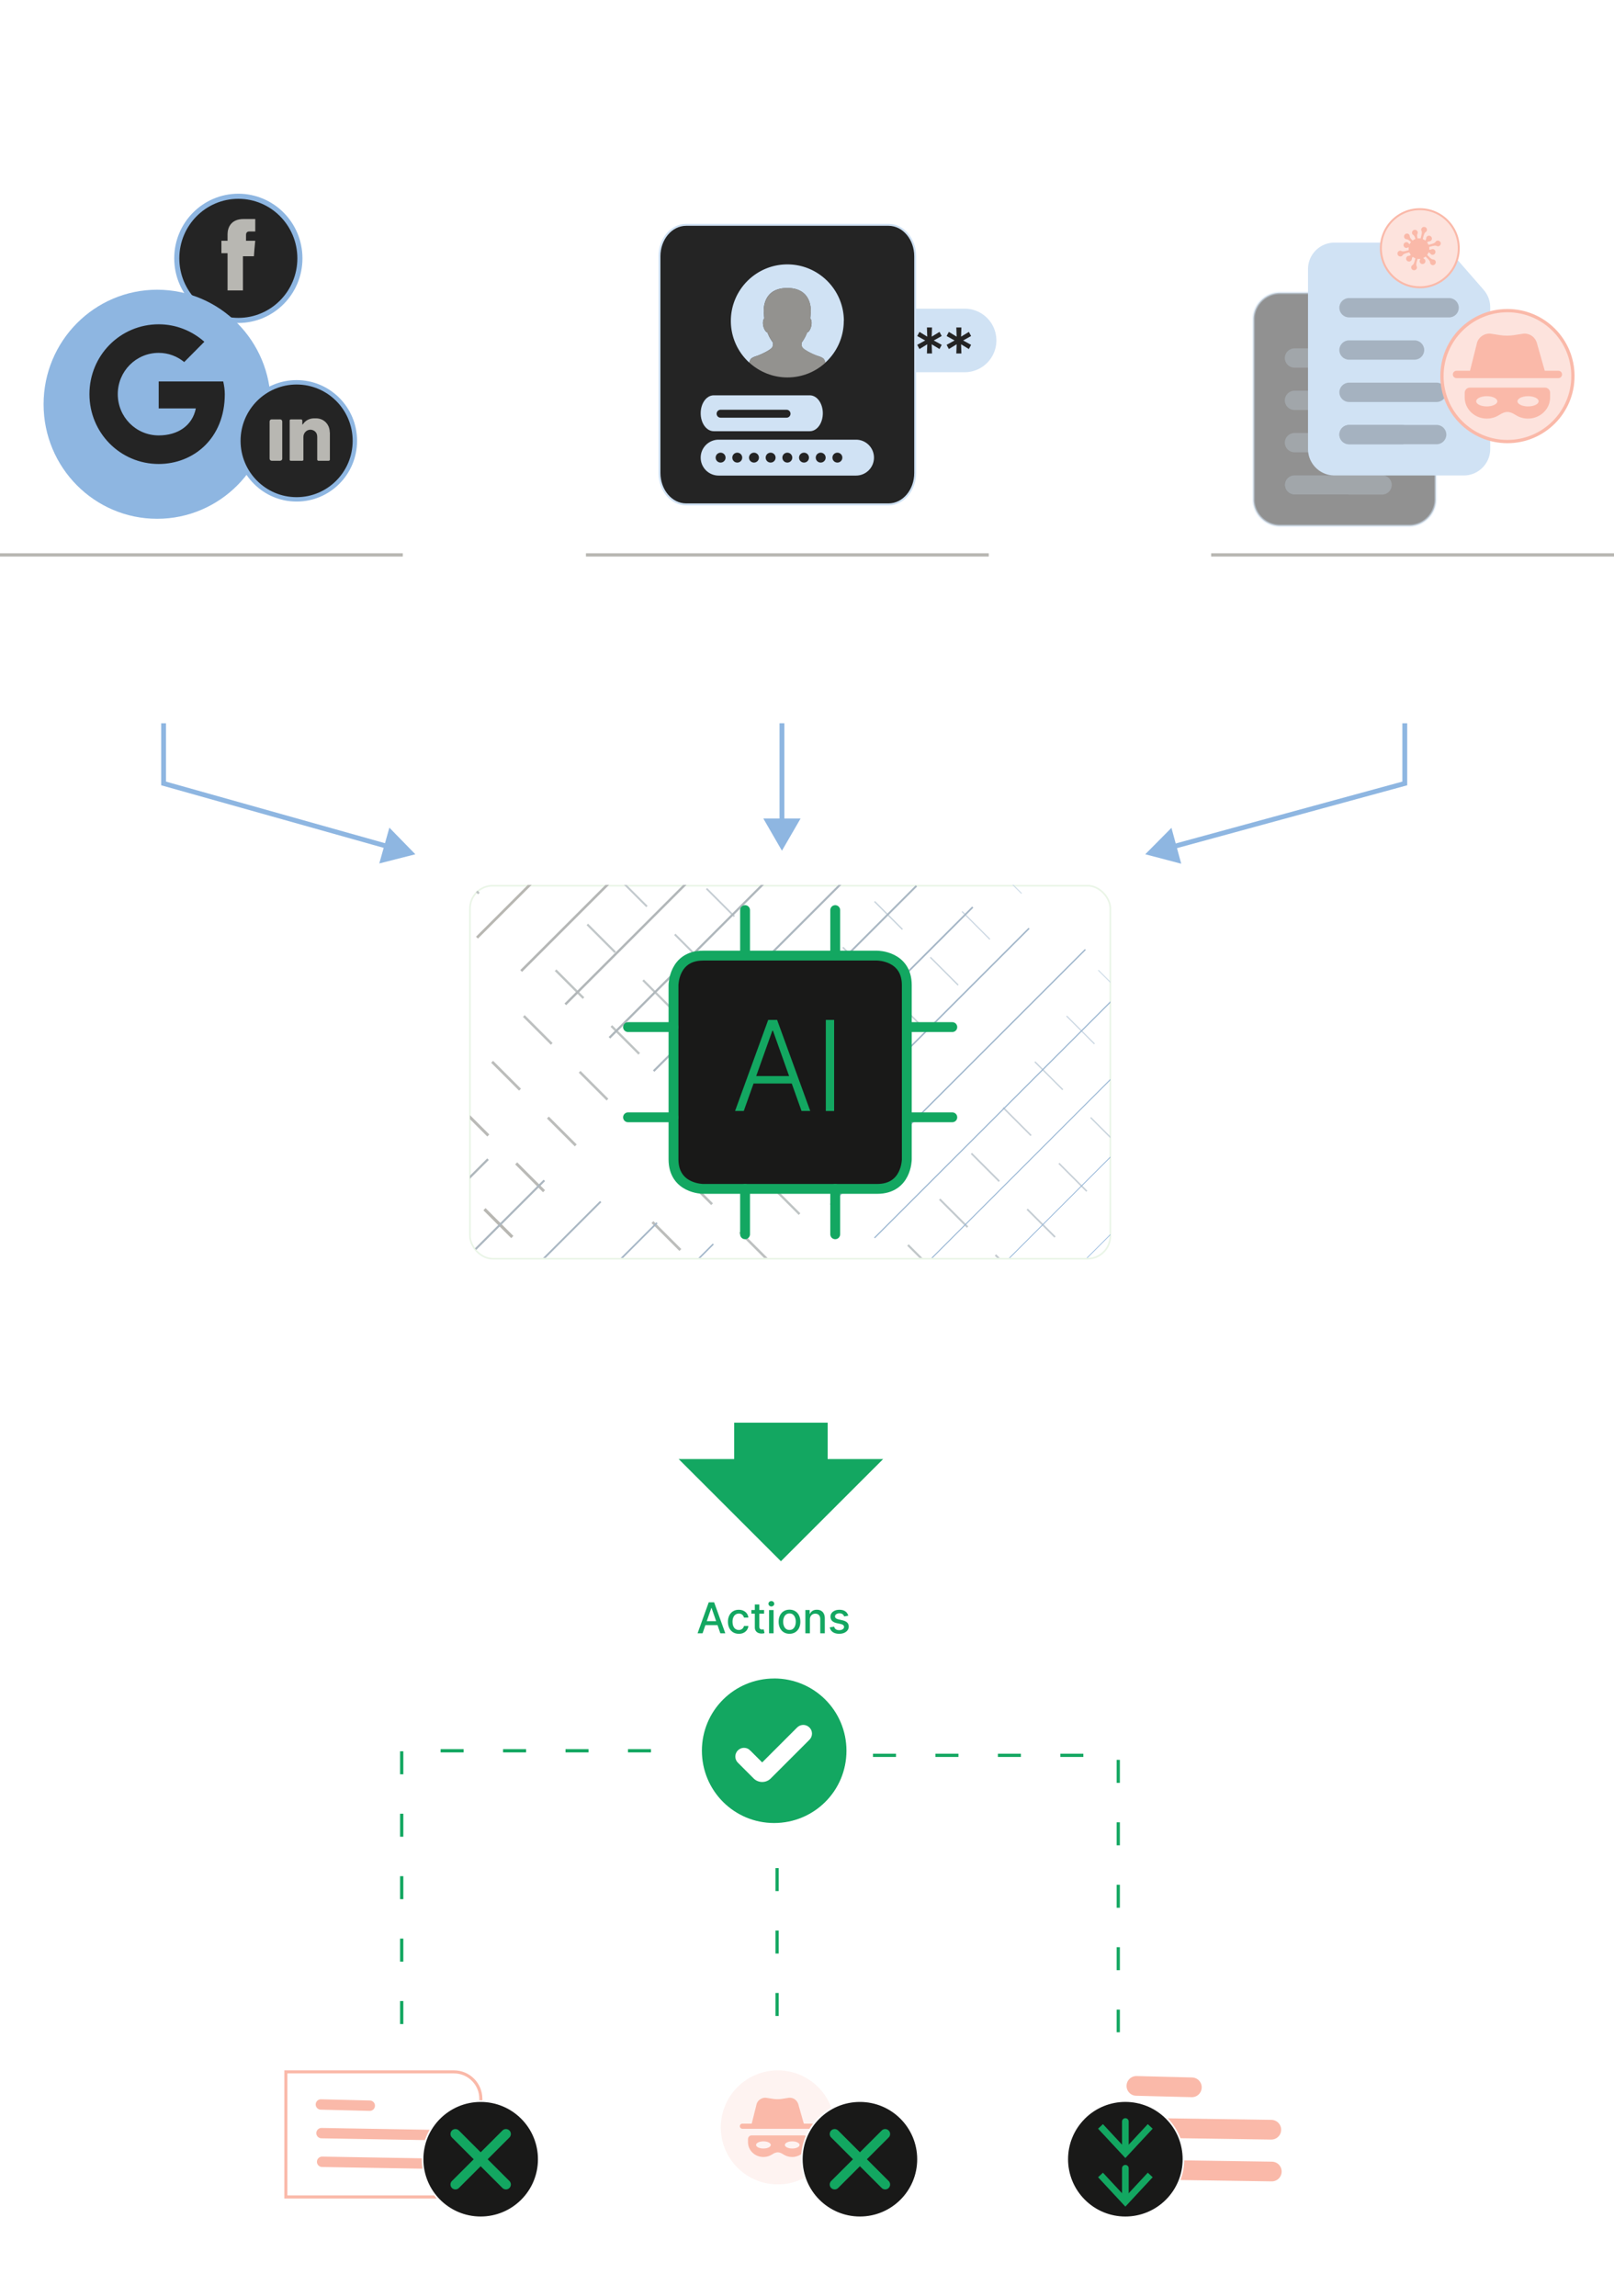 <svg xmlns="http://www.w3.org/2000/svg" id="Layer_1" data-name="Layer 1" viewBox="0 0 491.03 698.73"><defs><filter id="drop-shadow-1" filterUnits="userSpaceOnUse"><feOffset dy="1.11"/><feGaussianBlur result="blur" stdDeviation="1.11"/><feFlood flood-color="#010101" flood-opacity=".15"/><feComposite in2="blur" operator="in"/><feComposite in="SourceGraphic"/></filter><filter id="drop-shadow-2" filterUnits="userSpaceOnUse"><feOffset dy="3.08"/><feGaussianBlur result="blur-2" stdDeviation="4.11"/><feFlood flood-color="#010101" flood-opacity=".15"/><feComposite in2="blur-2" operator="in"/><feComposite in="SourceGraphic"/></filter><filter id="drop-shadow-3" filterUnits="userSpaceOnUse"><feOffset dy="1.11"/><feGaussianBlur result="blur-3" stdDeviation="2.23"/><feFlood flood-color="#010101" flood-opacity=".15"/><feComposite in2="blur-3" operator="in"/><feComposite in="SourceGraphic"/></filter><clipPath id="clippath"><rect width="194.82" height="113.51" x="142.98" y="269.25" rx="6.93" ry="6.93" style="stroke-width:0;fill:none"/></clipPath><style>.cls-18,.cls-21,.cls-27,.cls-31,.cls-38,.cls-8{stroke-miterlimit:10}.cls-18,.cls-27,.cls-31,.cls-38,.cls-44,.cls-45,.cls-46,.cls-8{fill:none}.cls-38,.cls-8{stroke:#fab9a9}.cls-47{fill:#fde3dd}.cls-21{stroke:#d0e2f4}.cls-47,.cls-49,.cls-51,.cls-52,.cls-53,.cls-54,.cls-55,.cls-56,.cls-57{stroke-width:0}.cls-55{fill:#b8b7b2}.cls-53{fill:#242424}.cls-8{stroke-width:6px}.cls-38,.cls-44,.cls-45,.cls-46,.cls-62,.cls-8{stroke-linecap:round}.cls-18{stroke:#8eb6e1}.cls-27{stroke:#b8b7b2}.cls-44,.cls-46,.cls-62{stroke-linejoin:round}.cls-31,.cls-44,.cls-45,.cls-46{stroke:#13a761}.cls-31{stroke-dasharray:0 0 7 12}.cls-62{fill:#191918;stroke-width:.5px;stroke:#fff}.cls-44{stroke-width:2.03px}.cls-18{stroke-width:1.47px}.cls-45,.cls-46{stroke-width:3px}.cls-21,.cls-54{fill:#d0e2f4}.cls-64{opacity:.25}.cls-49{fill-rule:evenodd}.cls-49,.cls-51{fill:#fab9a9}.cls-31{stroke-width:.98px}.cls-56{fill:#8eb6e1}.cls-38{stroke-width:3.16px}.cls-52{fill:#13a761}.cls-57{fill:#fff}</style></defs><path d="M163.89 22.45V3.55h4.57v7.59h7.45V3.55h4.56v18.91h-4.56v-7.6h-7.45v7.6h-4.57ZM189.95 22.72c-1.49 0-2.77-.31-3.84-.92a6.158 6.158 0 0 1-2.46-2.57c-.58-1.1-.86-2.37-.86-3.83s.29-2.74.86-3.84c.58-1.1 1.4-1.95 2.46-2.57 1.07-.61 2.35-.92 3.84-.92s2.77.31 3.84.92c1.07.61 1.89 1.47 2.46 2.57.58 1.1.86 2.38.86 3.84s-.29 2.73-.86 3.83-1.4 1.95-2.46 2.57c-1.07.61-2.35.92-3.84.92Zm.03-3.41c.54 0 1-.17 1.38-.5.38-.33.66-.79.86-1.39.2-.59.3-1.27.3-2.05s-.1-1.48-.3-2.07c-.2-.59-.49-1.05-.86-1.38-.38-.33-.83-.5-1.38-.5s-1.03.17-1.42.5c-.38.33-.68.79-.88 1.38s-.3 1.28-.3 2.07.1 1.46.3 2.05c.2.59.49 1.05.88 1.39s.86.5 1.42.5ZM201.78 22.45l-3.69-14.18h4.53l1.91 9.08h.12l2.05-9.08h4.42l2.11 9.02h.12l1.86-9.02h4.53l-3.7 14.18h-4.83l-2.22-8.26h-.16l-2.22 8.26h-4.84ZM229.42 6.62c-.64 0-1.19-.21-1.64-.63-.46-.42-.68-.93-.68-1.53s.23-1.1.68-1.52c.46-.42 1-.63 1.63-.63s1.19.21 1.64.63c.45.42.68.93.68 1.53s-.23 1.1-.68 1.52c-.45.42-1 .63-1.63.63Zm-2.27 15.83V8.27h4.52v14.18h-4.52ZM242.53 8.27v3.32h-8.95V8.27h8.95Zm-7.07-3.4h4.52v13.12c0 .28.04.5.13.67.09.17.22.29.39.36s.38.11.62.11c.17 0 .36-.02.55-.05.19-.03.34-.06.44-.09l.68 3.26c-.21.06-.52.14-.91.23s-.86.15-1.4.18c-1.06.05-1.97-.08-2.72-.37-.75-.3-1.33-.76-1.73-1.4-.4-.63-.59-1.43-.58-2.39V4.88ZM253.08 22.45l-3.69-14.18h4.53l1.91 9.08h.12L258 8.27h4.42l2.11 9.02h.12l1.86-9.02h4.53l-3.7 14.18h-4.83l-2.22-8.26h-.16l-2.22 8.26h-4.84ZM279.18 22.72c-1.49 0-2.77-.31-3.84-.92a6.158 6.158 0 0 1-2.46-2.57c-.58-1.1-.86-2.37-.86-3.83s.29-2.74.86-3.84c.58-1.1 1.4-1.95 2.46-2.57 1.07-.61 2.35-.92 3.84-.92s2.77.31 3.84.92c1.07.61 1.89 1.47 2.46 2.57.58 1.1.86 2.38.86 3.84s-.29 2.73-.86 3.83-1.4 1.95-2.46 2.57c-1.07.61-2.35.92-3.84.92Zm.03-3.41c.54 0 1-.17 1.38-.5.38-.33.66-.79.86-1.39.2-.59.3-1.27.3-2.05s-.1-1.48-.3-2.07c-.2-.59-.49-1.05-.86-1.38-.38-.33-.83-.5-1.38-.5s-1.03.17-1.42.5c-.38.33-.68.79-.88 1.38s-.3 1.28-.3 2.07.1 1.46.3 2.05c.2.59.49 1.05.88 1.39s.86.5 1.42.5ZM288.66 22.45V8.27h4.39v2.58h.15c.26-.94.68-1.63 1.26-2.09.58-.46 1.26-.69 2.04-.69a4.925 4.925 0 0 1 1.27.16v3.92c-.22-.07-.5-.13-.84-.18-.35-.04-.66-.06-.93-.06-.54 0-1.02.12-1.44.36s-.76.57-1.01.99c-.24.42-.36.92-.36 1.48v7.7h-4.52ZM299.61 22.45V3.55h4.52v18.91h-4.52Zm4.07-3.72.02-5.38h.63l3.99-5.08h5.12l-5.93 7.28h-1.19l-2.63 3.19Zm4.74 3.72-3.71-5.89 2.97-3.2 5.96 9.09h-5.22ZM327.44 12.6l-4.15.11c-.04-.3-.16-.56-.35-.79-.19-.23-.44-.41-.74-.54s-.66-.2-1.06-.2c-.52 0-.97.1-1.33.31-.37.21-.55.49-.54.85 0 .28.11.52.34.72.23.2.64.37 1.24.49l2.73.52c1.42.27 2.47.72 3.16 1.35s1.04 1.46 1.05 2.49c0 .97-.29 1.82-.86 2.54s-1.35 1.28-2.33 1.68c-.99.4-2.11.6-3.38.6-2.03 0-3.62-.42-4.79-1.25-1.17-.83-1.83-1.95-2-3.36l4.46-.11c.1.52.35.91.77 1.18.41.27.94.41 1.58.41.58 0 1.05-.11 1.41-.32.36-.22.55-.5.55-.86 0-.32-.15-.58-.42-.77-.28-.19-.71-.35-1.3-.46l-2.47-.47c-1.42-.26-2.48-.74-3.18-1.44-.7-.7-1.04-1.59-1.03-2.67 0-.95.25-1.76.76-2.43.51-.67 1.24-1.19 2.18-1.55.94-.36 2.05-.54 3.33-.54 1.92 0 3.43.4 4.54 1.21 1.11.8 1.72 1.91 1.84 3.31Z" class="cls-57"/><rect width="194.82" height="113.51" x="142.98" y="269.5" rx="6.93" ry="6.93" style="opacity:.46;stroke:#d2e8ca;stroke-width:.5px;fill:none;stroke-miterlimit:10"/><g style="clip-path:url(#clippath)"><path d="m231.15 145.05 178.87 178.88" style="stroke:#d0e2f4;stroke-width:.19px;stroke-dasharray:0 0 0 0 0 0 2 33 12 12 9.98 0;fill:none;stroke-miterlimit:10"/><path d="m221.5 158.99 179.94 179.94" style="stroke:#cfdeed;stroke-width:.24px;stroke-dasharray:0 0 0 0 0 0 2 33 12 12 9.98 0;fill:none;stroke-miterlimit:10"/><path d="m211.84 172.92 181.02 181.02" style="stroke:#cddbe7;stroke-width:.3px;stroke-dasharray:0 0 0 0 0 0 2 33 12 12 9.98 0;fill:none;stroke-miterlimit:10"/><path d="m202.19 186.86 182.09 182.09" style="stroke-dasharray:0 0 0 0 0 0 2 33 12 12 9.98 0;fill:none;stroke-miterlimit:10;stroke:#cbd7e2;stroke-width:.36px"/><path d="M192.54 200.79 375.7 383.95" style="stroke:#c9d4dd;stroke-width:.42px;stroke-dasharray:0 0 0 0 0 0 2 33 12 12 9.98 0;fill:none;stroke-miterlimit:10"/><path d="m182.89 214.73 184.23 184.23" style="stroke:#c7d0d7;stroke-width:.47px;stroke-dasharray:0 0 0 0 0 0 2 33 12 12 9.98 0;fill:none;stroke-miterlimit:10"/><path d="m173.23 228.67 185.3 185.3" style="stroke:#c5cdd3;stroke-width:.53px;stroke-dasharray:0 0 0 0 0 0 2 33 12 12 9.98 0;fill:none;stroke-miterlimit:10"/><path d="m163.58 242.6 186.37 186.37" style="stroke:#c3cace;stroke-width:.59px;stroke-dasharray:0 0 0 0 0 0 2 33 12 12 9.98 0;fill:none;stroke-miterlimit:10"/><path d="m153.93 256.54 187.44 187.44" style="stroke:#c1c7c9;stroke-width:.65px;stroke-dasharray:0 0 0 0 0 0 2 33 12 12 9.98 0;fill:none;stroke-miterlimit:10"/><path d="m144.28 270.47 188.51 188.52" style="stroke:#bfc4c4;stroke-width:.7px;stroke-dasharray:0 0 0 0 0 0 2 33 12 12 9.98 0;fill:none;stroke-miterlimit:10"/><path d="m134.62 284.41 189.59 189.58" style="stroke:#bdc0c0;stroke-width:.76px;stroke-dasharray:0 0 0 0 0 0 2 33 12 12 9.98 0;fill:none;stroke-miterlimit:10"/><path d="M124.97 298.34 315.63 489" style="stroke:#bcbdbb;stroke-width:.82px;stroke-dasharray:0 0 0 0 0 0 2 33 12 12 9.98 0;fill:none;stroke-miterlimit:10"/><path d="m115.32 312.28 191.72 191.73" style="stroke:#babab7;stroke-width:.87px;stroke-dasharray:0 0 0 0 0 0 2 33 12 12 9.98 0;fill:none;stroke-miterlimit:10"/><path d="m105.67 326.22 192.79 192.79" style="stroke:#b8b7b2;stroke-width:.93px;stroke-dasharray:0 0 0 0 0 0 2 33 12 12 9.98 0;fill:none;stroke-miterlimit:10"/><path d="m88.91 341.51 137.3-137.29" style="stroke-dasharray:0 0 0 0 0 0 11.55 67.93 67.93 67.93 8.15 0;stroke-width:.82px;stroke:#b8b7b2;fill:none;stroke-miterlimit:10"/><path d="m102.35 351.66 138.12-138.11" style="stroke:#b5b7b6;stroke-dasharray:0 0 0 0 0 0 16.77 62.71 73.16 62.71 7.52 0;stroke-width:.77px;fill:none;stroke-miterlimit:10"/><path d="m115.79 361.81 138.94-138.94" style="stroke:#b2b7b9;stroke-dasharray:0 0 0 0 0 0 22 57.48 78.38 57.48 6.9 0;stroke-width:.72px;fill:none;stroke-miterlimit:10"/><path d="M129.22 371.97 268.99 232.2" style="stroke:#afb7bc;stroke-dasharray:0 0 0 0 0 0 27.22 52.25 83.61 52.25 6.27 0;stroke-width:.67px;fill:none;stroke-miterlimit:10"/><path d="m142.66 382.12 140.59-140.59" style="stroke:#acb7c0;stroke-dasharray:0 0 0 0 0 0 32.45 47.03 88.83 47.03 5.64 0;stroke-width:.62px;fill:none;stroke-miterlimit:10"/><path d="m156.1 392.27 141.41-141.41" style="stroke:#a9b7c3;stroke-dasharray:0 0 0 0 0 0 37.68 41.8 94.06 41.8 5.02 0;stroke-width:.57px;fill:none;stroke-miterlimit:10"/><path d="m169.54 402.42 142.23-142.23" style="stroke:#a6b7c7;stroke-dasharray:0 0 0 0 0 0 42.9 36.58 99.28 36.58 4.39 0;stroke-width:.52px;fill:none;stroke-miterlimit:10"/><path d="m182.98 412.57 143.05-143.05" style="stroke:#a3b7ca;stroke-dasharray:0 0 0 0 0 0 48.13 31.35 104.51 31.35 3.76 0;stroke-width:.46px;fill:none;stroke-miterlimit:10"/><path d="m196.41 422.72 143.88-143.88" style="stroke:#a0b7cd;stroke-dasharray:0 0 0 0 0 0 53.35 26.13 109.73 26.13 3.14 0;stroke-width:.41px;fill:none;stroke-miterlimit:10"/><path d="m209.85 432.87 144.7-144.7" style="stroke:#9cb7d1;stroke-dasharray:0 0 0 0 0 0 58.58 20.9 114.96 20.9 2.51 0;stroke-width:.36px;fill:none;stroke-miterlimit:10"/><path d="M223.29 443.02 368.81 297.5" style="stroke:#99b7d4;stroke-dasharray:0 0 0 0 0 0 63.8 15.68 120.19 15.68 1.88 0;stroke-width:.31px;fill:none;stroke-miterlimit:10"/><path d="m236.73 453.17 146.34-146.34" style="stroke:#96b6d8;stroke-dasharray:0 0 0 0 0 0 69.03 10.45 125.41 10.45 1.25 0;stroke-width:.26px;fill:none;stroke-miterlimit:10"/><path d="m250.17 463.32 147.15-147.16" style="stroke:#92b6dc;stroke-dasharray:0 0 0 0 0 0 74.25 5.23 130.64 5.23 .63 0;stroke-width:.21px;fill:none;stroke-miterlimit:10"/><path d="m263.6 473.47 147.98-147.98" style="stroke:#8eb6e1;stroke-width:.16px;fill:none;stroke-miterlimit:10"/></g><path d="M213.9 290.78h52.98s9 0 9 9v52.98s0 9-9 9H213.9s-9 0-9-9v-52.98s0-9 9-9" style="stroke-width:3px;fill:#191918;stroke:#13a761;stroke-linejoin:round"/><path d="M226.67 276.93v13.84M191.07 339.98h13.84M254.1 276.93v13.84M191.07 312.53h13.84M226.67 361.75v13.82M275.88 339.98h13.84M254.1 361.75v13.82M275.88 312.53h13.84" class="cls-45"/><path d="M237.58 448.14V432.9" style="stroke-width:28.44px;stroke:#13a761;fill:none;stroke-miterlimit:10"/><path d="M206.48 443.97h62.2l-31.1 31.09-31.1-31.09zM213.73 496.99h-1.51l3.4-9.43h1.64l3.4 9.43h-1.51l-2.67-7.72h-.07l-2.67 7.72Zm.25-3.69h4.9v1.2h-4.9v-1.2ZM224.77 497.13c-.69 0-1.27-.16-1.77-.47-.49-.31-.87-.74-1.14-1.29-.26-.55-.4-1.18-.4-1.89s.14-1.35.41-1.9c.27-.55.65-.98 1.14-1.29.49-.31 1.07-.46 1.74-.46.54 0 1.02.1 1.44.3s.76.48 1.02.83c.26.36.41.77.46 1.25h-1.34c-.07-.33-.24-.62-.5-.86s-.61-.36-1.05-.36c-.38 0-.72.1-1.01.3s-.51.49-.67.86-.24.81-.24 1.31.08.96.23 1.34c.16.38.38.67.67.87s.63.31 1.02.31c.26 0 .5-.05.71-.15s.39-.24.54-.42c.15-.18.25-.4.31-.65h1.34c-.05.46-.2.87-.45 1.22a2.6 2.6 0 0 1-1 .85c-.42.21-.9.31-1.46.31ZM232.46 489.91v1.11h-3.87v-1.11h3.87Zm-2.83-1.7h1.38v6.69c0 .27.04.47.12.6.08.13.18.22.31.27.13.05.27.07.42.07.11 0 .21 0 .29-.02.08-.02.15-.03.19-.04l.25 1.14a2.791 2.791 0 0 1-.89.14c-.36 0-.7-.06-1.01-.19-.31-.13-.57-.34-.76-.63-.19-.28-.29-.64-.29-1.06v-6.98ZM234.67 488.82c-.24 0-.44-.08-.62-.24-.17-.16-.26-.35-.26-.58s.08-.42.26-.58c.17-.16.38-.24.62-.24s.44.08.62.24c.17.16.26.35.26.58s-.08.42-.26.58c-.17.16-.38.24-.62.24Zm-.7 8.17v-7.08h1.38v7.08h-1.38ZM240.19 497.13c-.66 0-1.24-.15-1.74-.46-.49-.3-.88-.73-1.15-1.28s-.41-1.19-.41-1.92.14-1.38.41-1.93c.27-.55.66-.98 1.15-1.28.49-.3 1.07-.46 1.74-.46s1.24.15 1.74.46c.49.3.88.73 1.15 1.28.27.55.41 1.19.41 1.93s-.14 1.37-.41 1.92-.66.97-1.15 1.28c-.49.3-1.07.46-1.74.46Zm0-1.16c.43 0 .79-.11 1.07-.34.28-.23.49-.53.63-.91s.21-.79.21-1.25-.07-.87-.21-1.25c-.14-.38-.35-.68-.63-.92s-.64-.35-1.07-.35-.79.12-1.08.35-.49.54-.63.92-.21.79-.21 1.25.07.87.21 1.25c.14.38.35.68.63.91.28.23.64.34 1.08.34ZM246.4 492.79v4.2h-1.38v-7.08h1.32v1.15h.09c.16-.38.42-.68.77-.9s.79-.34 1.32-.34c.48 0 .91.1 1.27.3s.64.5.84.9c.2.4.3.89.3 1.47v4.5h-1.38v-4.33c0-.51-.13-.91-.4-1.2-.27-.29-.63-.44-1.1-.44-.32 0-.6.07-.85.21-.25.14-.44.34-.59.61-.14.27-.21.59-.21.96ZM258.07 491.64l-1.25.22a1.39 1.39 0 0 0-.25-.46c-.11-.14-.26-.26-.45-.35-.19-.09-.43-.14-.71-.14-.39 0-.71.09-.98.26-.26.17-.39.4-.39.67 0 .24.09.43.26.57.18.14.46.26.85.35l1.12.26c.65.15 1.14.38 1.46.7.32.31.48.72.48 1.22 0 .42-.12.8-.37 1.13s-.58.59-1.02.78-.94.28-1.51.28c-.79 0-1.44-.17-1.94-.51-.5-.34-.81-.82-.92-1.45l1.33-.2c.08.35.25.61.51.79.26.18.59.27 1.01.27.45 0 .81-.09 1.08-.28.27-.19.41-.42.41-.69 0-.22-.08-.41-.25-.56s-.42-.26-.75-.34l-1.2-.26c-.66-.15-1.15-.39-1.46-.72-.31-.33-.47-.75-.47-1.25 0-.42.12-.78.35-1.1.23-.31.56-.56.97-.74.41-.18.88-.26 1.41-.26.76 0 1.37.17 1.81.5.44.33.73.77.87 1.32Z" class="cls-52"/><path d="M254 103.6c0-5.34 4.33-9.68 9.68-9.68h29.78c2.59 0 5.02 1.01 6.84 2.83 1.83 1.83 2.83 4.26 2.83 6.84s-1.01 5.02-2.83 6.84a9.606 9.606 0 0 1-6.84 2.83h-29.78c-5.34 0-9.68-4.33-9.68-9.68Z" class="cls-54"/><path d="m261.16 102.25.68-1.26 2.37 1.45-.1-2.8h1.55l-.1 2.8 2.37-1.45.68 1.26-2.42 1.35 2.42 1.33-.68 1.28-2.37-1.45.1 2.8h-1.55l.1-2.8-2.37 1.45-.68-1.28 2.42-1.33-2.42-1.35ZM270.1 102.25l.68-1.26 2.37 1.45-.1-2.8h1.55l-.1 2.8 2.37-1.45.68 1.26-2.42 1.35 2.42 1.33-.68 1.28-2.37-1.45.1 2.8h-1.55l.1-2.8-2.37 1.45-.68-1.28 2.42-1.33-2.42-1.35ZM279.05 102.25l.68-1.26 2.37 1.45-.1-2.8h1.55l-.1 2.8 2.37-1.45.68 1.26-2.42 1.35 2.42 1.33-.68 1.28-2.37-1.45.1 2.8H282l.1-2.8-2.37 1.45-.68-1.28 2.42-1.33-2.42-1.35ZM287.99 102.25l.68-1.26 2.37 1.45-.1-2.8h1.55l-.1 2.8 2.37-1.45.68 1.26-2.42 1.35 2.42 1.33-.68 1.28-2.37-1.45.1 2.8h-1.55l.1-2.8-2.37 1.45-.68-1.28 2.42-1.33-2.42-1.35Z" class="cls-53"/><path d="M208.75 153.48c-4.47 0-8.11-4.29-8.11-9.57V77.98c0-5.28 3.64-9.57 8.11-9.57h61.57c4.47 0 8.11 4.29 8.11 9.57v65.93c0 5.28-3.64 9.57-8.11 9.57h-61.57Z" class="cls-53"/><path d="M270.32 68.71c4.32 0 7.82 4.15 7.82 9.27v65.93c0 5.12-3.5 9.27-7.82 9.27h-61.57c-4.32 0-7.82-4.15-7.82-9.27V77.98c0-5.12 3.5-9.27 7.82-9.27h61.57m0-.6h-61.57c-4.64 0-8.41 4.43-8.41 9.87v65.93c0 5.44 3.77 9.87 8.41 9.87h61.57c4.64 0 8.41-4.43 8.41-9.87V77.98c0-5.44-3.77-9.87-8.41-9.87Z" class="cls-54"/><path d="M256.73 97.65c0-9.48-7.71-17.2-17.19-17.2s-17.19 7.72-17.19 17.2c0 5.02 2.16 9.54 5.59 12.68.04-.15.1-.32.18-.52.1-.28.26-.61.62-.85.44-.3.95-.47 1.46-.64.24-.08.47-.16.67-.24.8-.34 1.85-.8 2.83-1.4.53-.33 1.13-.7 1.34-1.2 0-.02 0-.04.02-.06.04-.11.06-.21.07-.3v-.11c.04-.39.05-.64.03-.75a10.9 10.9 0 0 1-.42-.62c-.49-.71-.91-1.54-1.25-2.44-.62-.24-1.07-1.13-1.27-2.01-.18-.86-.14-1.83.3-2.32-.04-.43-.08-.85-.1-1.26-.05-.35-.43-3.55 1.51-5.81 1.23-1.44 3.11-2.16 5.59-2.16s4.35.73 5.58 2.16c1.94 2.26 1.56 5.46 1.51 5.81-.02.41-.05.83-.1 1.26.44.49.49 1.46.3 2.32-.19.89-.64 1.77-1.26 2.01-.34.91-.76 1.73-1.26 2.47-.14.22-.27.42-.4.6-.02.08-.02.28.02.76v.11c0 .09.03.18.07.29 0 .02.01.04.02.05.22.51.81.88 1.34 1.2.98.61 2.03 1.07 2.83 1.4.21.09.43.16.68.24.5.17 1.02.34 1.46.64.36.24.52.57.61.83v.02c.08.21.14.37.19.52 3.44-3.15 5.59-7.67 5.59-12.68Z" class="cls-54"/><path d="M250.94 109.79c-.1-.26-.25-.59-.61-.83-.44-.3-.95-.47-1.46-.64-.24-.08-.47-.16-.68-.24-.8-.34-1.85-.8-2.83-1.4-.53-.33-1.12-.69-1.34-1.2 0-.02 0-.04-.02-.05-.04-.11-.06-.2-.07-.29v-.11c-.05-.48-.04-.67-.03-.76.13-.18.26-.38.4-.6.5-.73.92-1.56 1.26-2.47.62-.24 1.07-1.13 1.26-2.01.18-.86.14-1.83-.3-2.32.04-.43.08-.85.1-1.26.05-.35.43-3.55-1.51-5.81-1.23-1.44-3.11-2.16-5.58-2.16s-4.35.73-5.59 2.16c-1.94 2.27-1.56 5.46-1.51 5.81.02.41.05.83.1 1.26-.44.49-.49 1.46-.3 2.32.19.89.64 1.77 1.27 2.01.34.9.76 1.73 1.25 2.44.15.24.29.44.42.62.02.11.01.36-.02.75v.11c0 .09-.03.18-.07.3 0 .02-.01.04-.02.06-.22.51-.81.88-1.34 1.2-.98.61-2.03 1.07-2.83 1.4-.2.09-.43.16-.67.24-.5.17-1.02.34-1.46.64-.36.24-.52.57-.62.85-.08.2-.14.37-.18.52 3.06 2.8 7.13 4.52 11.6 4.52s8.54-1.71 11.6-4.52c-.04-.15-.1-.32-.18-.52v-.02Z" style="fill:#b8b7b2;stroke-width:0;opacity:.75"/><path d="M260.43 144.21h-41.8a4.96 4.96 0 0 1-4.96-4.96 4.96 4.96 0 0 1 4.96-4.96h41.8a4.96 4.96 0 0 1 4.96 4.96 4.96 4.96 0 0 1-4.96 4.96Z" class="cls-21"/><circle cx="219.23" cy="139.25" r="1.51" class="cls-53"/><path d="M225.81 139.25c0 .83-.67 1.51-1.51 1.51s-1.51-.67-1.51-1.51.67-1.51 1.51-1.51 1.51.67 1.51 1.51Z" class="cls-53"/><circle cx="229.38" cy="139.25" r="1.51" class="cls-53"/><path d="M235.96 139.25c0 .83-.67 1.51-1.51 1.51s-1.51-.67-1.51-1.51.67-1.51 1.51-1.51 1.51.67 1.51 1.51Z" class="cls-53"/><circle cx="239.53" cy="139.25" r="1.51" class="cls-53"/><path d="M246.11 139.25c0 .83-.67 1.51-1.51 1.51s-1.51-.67-1.51-1.51.67-1.51 1.51-1.51 1.51.67 1.51 1.51Z" class="cls-53"/><circle cx="249.68" cy="139.25" r="1.51" class="cls-53"/><path d="M256.27 139.25c0 .83-.67 1.51-1.51 1.51s-1.51-.67-1.51-1.51.67-1.51 1.51-1.51 1.51.67 1.51 1.51Z" class="cls-53"/><path d="M246.36 130.71h-29.22c-1.91 0-3.47-2.22-3.47-4.96 0-2.74 1.55-4.96 3.47-4.96h29.22c1.91 0 3.47 2.22 3.47 4.96 0 2.74-1.55 4.96-3.47 4.96Z" class="cls-21"/><path d="M239.29 127.1h-20.06c-.67 0-1.21-.54-1.21-1.21s.54-1.21 1.21-1.21h20.06c.67 0 1.21.54 1.21 1.21s-.54 1.21-1.21 1.21Z" class="cls-53"/><path id="Fill-1" d="M91.24 77.5c0 10.43-8.38 18.89-18.73 18.89S53.78 87.93 53.78 77.5s8.38-18.89 18.73-18.89 18.73 8.46 18.73 18.89" style="filter:url(#drop-shadow-1);stroke-width:1.55px;stroke-linejoin:round;stroke:#8eb6e1;stroke-linecap:round;fill:#242424"/><path id="Fill-4" d="M74.85 73.26v-1.79c0-.85.57-1.04.98-1.04h1.83v-3.78h-3.57c-3.96-.01-4.86 2.8-4.86 4.61v2h-1.87v3.78h1.87v11.33h4.68V77.98h3.34l.16-2.16.24-2.56h-2.81Z" class="cls-55"/><ellipse cx="47.81" cy="119.93" rx="34.55" ry="34.85" style="fill:#8eb6e1;filter:url(#drop-shadow-2);stroke-width:0"/><path d="M67.92 116.07H48.28v8.21h11.3c-1.05 5.22-5.46 8.21-11.3 8.21-6.9 0-12.45-5.6-12.45-12.56s5.56-12.56 12.45-12.56c2.97 0 5.65 1.06 7.76 2.8l6.13-6.18c-3.74-3.28-8.52-5.31-13.89-5.31-11.69 0-21.07 9.47-21.07 21.25s9.39 21.25 21.07 21.25c10.54 0 20.11-7.73 20.11-21.25 0-1.26-.19-2.61-.48-3.86Z" style="fill:#242424"/><path d="M90.24 115.22c-9.79 0-17.72 7.97-17.72 17.81s7.93 17.81 17.72 17.81 17.72-7.97 17.72-17.81-7.93-17.81-17.72-17.81Z" style="stroke-linejoin:round;filter:url(#drop-shadow-3);stroke-width:1.34px;stroke:#8eb6e1;stroke-linecap:round;fill:#242424"/><path d="M83.97 121.81c1.22 0 2.25 1.03 2.25 2.26 0 1.29-1.09 2.29-2.25 2.26-1.19.03-2.25-.97-2.25-2.26-.03-1.26 1-2.26 2.25-2.26" class="cls-53"/><path d="M85.23 140.21h-2.57c-.35 0-.64-.29-.64-.65v-11.3c0-.36.26-.65.61-.65h2.6c.35 0 .64.29.64.65v11.33c0 .32-.29.61-.64.61M100.32 131.56c0-2.39-1.77-4.26-4.14-4.26h-.67c-1.28 0-2.54.61-3.21 1.61-.22.23-.32.32-.32.32v-1.29c0-.13-.19-.32-.32-.32h-3.21c-.13 0-.32.13-.32.29v12.04c0 .13.19.26.32.26h3.53c.13 0 .32-.13.32-.26v-6.97c0-1.19.9-2.19 2.09-2.23.61 0 1.16.23 1.57.65.39.39.55.94.55 1.55v6.94c0 .13.19.32.32.32h3.21c.13 0 .32-.19.32-.32v-8.33h-.03Z" class="cls-55"/><path d="M0 168.86h122.54" class="cls-27"/><path d="M15.3 186.17c0 1.01-.18 1.87-.55 2.6-.37.72-.87 1.28-1.51 1.67-.64.39-1.37.58-2.18.58s-1.55-.19-2.19-.58c-.64-.39-1.15-.95-1.51-1.67-.37-.73-.55-1.59-.55-2.59s.18-1.87.55-2.6c.37-.72.87-1.28 1.51-1.67.64-.39 1.37-.58 2.19-.58s1.54.19 2.18.58c.64.39 1.14.94 1.51 1.67.37.72.55 1.59.55 2.6Zm-1.41 0c0-.77-.12-1.42-.37-1.94-.25-.53-.59-.93-1.01-1.2s-.91-.41-1.45-.41-1.03.14-1.46.41-.76.67-1.01 1.2-.37 1.17-.37 1.94.12 1.42.37 1.94c.25.53.58.93 1.01 1.2.43.27.91.41 1.46.41s1.03-.14 1.45-.41c.43-.27.77-.67 1.01-1.2.25-.53.37-1.17.37-1.94ZM18.33 186.69v4.2h-1.38v-7.08h1.32v1.15h.09c.16-.37.42-.68.77-.9.35-.23.79-.34 1.32-.34.48 0 .9.1 1.27.3s.64.5.84.9c.2.4.3.89.3 1.47v4.5h-1.38v-4.33c0-.51-.13-.91-.4-1.2-.27-.29-.63-.44-1.1-.44-.32 0-.6.07-.85.21-.25.14-.44.34-.58.61-.14.27-.21.59-.21.96ZM26.08 181.45v9.43H24.7v-9.43h1.38ZM28.63 182.72c-.24 0-.44-.08-.62-.24-.17-.16-.26-.35-.26-.58s.08-.42.26-.58c.17-.16.38-.24.62-.24s.44.08.62.24c.17.16.26.35.26.58s-.08.42-.26.58c-.17.16-.38.24-.62.24Zm-.7 8.17v-7.08h1.38v7.08h-1.38ZM32.54 186.69v4.2h-1.38v-7.08h1.32v1.15h.09c.16-.37.42-.68.77-.9.35-.23.79-.34 1.32-.34.48 0 .9.1 1.27.3s.64.5.84.9c.2.4.3.89.3 1.47v4.5h-1.38v-4.33c0-.51-.13-.91-.4-1.2-.27-.29-.63-.44-1.1-.44-.32 0-.6.07-.85.21-.25.14-.44.34-.58.61-.14.27-.21.59-.21.96ZM41.96 191.03c-.7 0-1.3-.15-1.8-.45-.5-.3-.89-.72-1.16-1.27-.27-.54-.41-1.18-.41-1.92s.14-1.36.41-1.92c.27-.55.65-.98 1.14-1.29.49-.31 1.06-.46 1.72-.46.4 0 .79.07 1.16.2.37.13.71.34 1.01.62s.53.65.7 1.1c.17.45.26 1 .26 1.64v.49h-5.62v-1.03h4.27c0-.36-.07-.68-.22-.97-.15-.28-.35-.5-.62-.67s-.58-.24-.93-.24c-.39 0-.72.09-1.01.28s-.51.43-.66.74c-.15.3-.23.63-.23.98v.81c0 .47.08.88.25 1.21s.4.58.7.76c.3.17.65.26 1.05.26.26 0 .5-.04.71-.11s.4-.19.56-.34c.16-.15.28-.34.36-.56l1.3.23c-.1.38-.29.72-.56 1.01-.27.29-.6.51-1.01.67-.4.16-.86.24-1.38.24ZM50.08 190.89v-9.43h3.36c.73 0 1.34.13 1.82.38s.85.6 1.08 1.04c.24.44.36.96.36 1.54s-.12 1.08-.36 1.52c-.24.44-.6.78-1.09 1.02-.48.24-1.09.36-1.82.36h-2.55v-1.23h2.42c.46 0 .84-.07 1.13-.2.29-.13.5-.32.64-.58.14-.25.2-.55.2-.91s-.07-.67-.21-.93c-.14-.26-.35-.46-.64-.6s-.67-.21-1.14-.21h-1.79v8.21h-1.42Zm4.66-4.26 2.33 4.26h-1.62l-2.28-4.26h1.58ZM61.3 191.03c-.7 0-1.3-.15-1.8-.45-.5-.3-.89-.72-1.16-1.27-.27-.54-.41-1.18-.41-1.92s.14-1.36.41-1.92c.27-.55.65-.98 1.14-1.29.49-.31 1.06-.46 1.72-.46.4 0 .79.07 1.16.2.37.13.71.34 1.01.62s.53.65.7 1.1c.17.45.26 1 .26 1.64v.49h-5.62v-1.03h4.27c0-.36-.07-.68-.22-.97-.15-.28-.35-.5-.62-.67s-.58-.24-.93-.24c-.39 0-.72.09-1.01.28s-.51.43-.66.74c-.15.3-.23.63-.23.98v.81c0 .47.08.88.25 1.21s.4.58.7.76c.3.17.65.26 1.05.26.26 0 .5-.04.71-.11s.4-.19.56-.34c.16-.15.28-.34.36-.56l1.3.23c-.1.38-.29.72-.56 1.01-.27.29-.6.51-1.01.67-.4.16-.86.24-1.38.24ZM65.87 193.54v-9.73h1.35v1.15h.12c.08-.15.2-.32.35-.51s.36-.36.63-.51c.27-.15.62-.22 1.06-.22.57 0 1.08.14 1.53.43.45.29.8.71 1.06 1.25s.38 1.2.38 1.96-.13 1.42-.38 1.96c-.25.55-.6.96-1.05 1.26s-.95.44-1.52.44c-.43 0-.78-.07-1.05-.22-.27-.14-.48-.31-.64-.51-.15-.19-.27-.37-.35-.52h-.08v3.75H65.9Zm1.35-6.19c0 .5.07.93.22 1.31.14.37.35.67.63.88s.61.32 1 .32.76-.11 1.03-.33c.28-.22.49-.52.63-.9s.21-.8.21-1.28-.07-.89-.21-1.26c-.14-.37-.35-.66-.63-.88-.28-.21-.62-.32-1.04-.32s-.74.1-1.01.31-.48.49-.62.86-.21.8-.21 1.29ZM78.35 187.95v-4.14h1.38v7.08h-1.35v-1.23h-.07c-.16.38-.42.69-.78.94-.36.25-.8.38-1.33.38-.45 0-.86-.1-1.2-.3s-.62-.5-.82-.9c-.2-.4-.3-.89-.3-1.47v-4.5h1.38v4.33c0 .48.13.87.4 1.15s.61.43 1.04.43a1.684 1.684 0 0 0 1.41-.77c.17-.26.25-.59.25-1ZM84.89 183.81v1.11h-3.87v-1.11h3.87Zm-2.83-1.7h1.38v6.69c0 .27.04.47.12.6.08.13.18.22.31.27.13.05.27.07.42.07.11 0 .21 0 .29-.02.08-.02.15-.03.19-.04l.25 1.14a2.791 2.791 0 0 1-.89.14c-.36 0-.7-.06-1.01-.19-.31-.13-.57-.34-.76-.63-.19-.28-.29-.64-.29-1.06v-6.98ZM88.47 191.04c-.45 0-.85-.08-1.22-.25-.36-.17-.65-.41-.86-.73s-.32-.71-.32-1.17c0-.4.08-.73.23-.99.15-.26.36-.46.62-.61.26-.15.55-.26.88-.34.32-.08.65-.13.99-.17.42-.05.77-.09 1.03-.12s.46-.09.58-.16.18-.19.18-.36v-.03c0-.4-.11-.71-.34-.94-.23-.22-.56-.33-1.01-.33s-.83.1-1.09.31c-.27.2-.45.43-.55.68l-1.29-.29c.15-.43.38-.78.67-1.04s.64-.46 1.02-.58a4.2 4.2 0 0 1 2.12-.08c.32.07.62.19.89.36s.51.42.68.75c.18.32.27.74.27 1.26v4.7H90.6v-.97h-.06c-.09.18-.22.35-.4.52-.18.17-.41.31-.69.43-.28.11-.61.17-1 .17Zm.3-1.11c.38 0 .71-.08.98-.23s.48-.35.62-.59.21-.51.21-.79v-.91s-.14.09-.28.14-.3.08-.48.11-.35.06-.52.08-.31.04-.42.06c-.27.03-.51.09-.73.17-.22.08-.39.19-.53.34-.13.15-.2.35-.2.59 0 .34.13.6.38.77.25.17.57.26.96.26ZM97.09 183.81v1.11h-3.87v-1.11h3.87Zm-2.83-1.7h1.38v6.69c0 .27.04.47.12.6.08.13.18.22.31.27.13.05.27.07.42.07.11 0 .21 0 .29-.02.08-.02.15-.03.19-.04l.25 1.14a2.791 2.791 0 0 1-.89.14c-.36 0-.7-.06-1.01-.19-.31-.13-.57-.34-.76-.63-.19-.28-.29-.64-.29-1.06v-6.98ZM99.31 182.72c-.24 0-.44-.08-.62-.24-.17-.16-.26-.35-.26-.58s.08-.42.26-.58c.17-.16.38-.24.62-.24s.44.08.62.24c.17.16.26.35.26.58s-.08.42-.26.58c-.17.16-.38.24-.62.24Zm-.7 8.17v-7.08h1.38v7.08h-1.38ZM104.82 191.03c-.66 0-1.24-.15-1.74-.46-.49-.3-.88-.73-1.15-1.28-.27-.55-.41-1.19-.41-1.92s.14-1.38.41-1.93c.27-.55.66-.98 1.15-1.28.49-.3 1.07-.46 1.74-.46s1.24.15 1.74.46c.49.3.88.73 1.15 1.28.27.55.41 1.19.41 1.93s-.14 1.37-.41 1.92c-.27.55-.66.97-1.15 1.28-.49.3-1.07.46-1.74.46Zm0-1.16c.43 0 .79-.11 1.07-.34.28-.23.49-.53.63-.91s.21-.79.21-1.25-.07-.87-.21-1.25-.35-.68-.63-.91-.64-.35-1.07-.35-.79.12-1.08.35-.49.54-.63.91c-.14.38-.21.79-.21 1.25s.07.87.21 1.25c.14.38.35.68.63.91.28.23.64.34 1.08.34ZM111.03 186.69v4.2h-1.38v-7.08h1.32v1.15h.09c.16-.37.42-.68.77-.9.35-.23.79-.34 1.32-.34.48 0 .9.1 1.27.3s.64.5.84.9c.2.4.3.89.3 1.47v4.5h-1.38v-4.33c0-.51-.13-.91-.4-1.2-.27-.29-.63-.44-1.1-.44-.32 0-.6.07-.85.21-.25.14-.44.34-.58.61-.14.27-.21.59-.21.96Z" class="cls-57"/><path d="M178.26 168.86h122.55" class="cls-27"/><path d="M183.43 190.89v-9.43h5.92v1.23h-4.49v2.88h4.18v1.22h-4.18v2.89h4.55v1.23h-5.97ZM192.22 183.81l1.56 2.75 1.58-2.75h1.51l-2.21 3.54 2.23 3.54h-1.51l-1.59-2.64-1.59 2.64h-1.51l2.2-3.54-2.17-3.54h1.51ZM198.29 193.54v-9.73h1.35v1.15h.12c.08-.15.2-.32.35-.51s.36-.36.63-.51c.27-.15.62-.22 1.06-.22.57 0 1.08.14 1.53.43.45.29.8.71 1.06 1.25s.38 1.2.38 1.96-.13 1.42-.38 1.96c-.25.55-.6.96-1.05 1.26s-.95.44-1.52.44c-.43 0-.78-.07-1.05-.22-.27-.14-.48-.31-.64-.51-.15-.19-.27-.37-.35-.52h-.08v3.75h-1.38Zm1.35-6.19c0 .5.07.93.22 1.31.14.37.35.67.63.88s.61.32 1 .32.76-.11 1.03-.33c.28-.22.49-.52.63-.9s.21-.8.21-1.28-.07-.89-.21-1.26c-.14-.37-.35-.66-.63-.88-.28-.21-.62-.32-1.04-.32s-.74.1-1.01.31-.48.49-.62.86-.21.8-.21 1.29ZM209.27 191.03c-.66 0-1.24-.15-1.74-.46-.49-.3-.88-.73-1.15-1.28-.27-.55-.41-1.19-.41-1.92s.14-1.38.41-1.93c.27-.55.66-.98 1.15-1.28.49-.3 1.07-.46 1.74-.46s1.24.15 1.74.46c.49.3.88.73 1.15 1.28.27.55.41 1.19.41 1.93s-.14 1.37-.41 1.92c-.27.55-.66.97-1.15 1.28-.49.3-1.07.46-1.74.46Zm0-1.16c.43 0 .79-.11 1.07-.34.28-.23.49-.53.63-.91s.21-.79.21-1.25-.07-.87-.21-1.25-.35-.68-.63-.91-.64-.35-1.07-.35-.79.12-1.08.35-.49.54-.63.91c-.14.38-.21.79-.21 1.25s.07.87.21 1.25c.14.38.35.68.63.91.28.23.64.34 1.08.34ZM219.41 185.54l-1.25.22a1.39 1.39 0 0 0-.25-.46c-.11-.14-.26-.26-.45-.35-.19-.09-.43-.14-.71-.14-.39 0-.72.09-.98.26s-.39.4-.39.67c0 .24.09.43.26.57.18.14.46.26.85.35l1.12.26c.65.15 1.14.38 1.46.7.32.31.48.72.48 1.22 0 .42-.12.8-.37 1.13s-.58.59-1.02.78-.94.28-1.51.28c-.79 0-1.44-.17-1.94-.51-.5-.34-.81-.82-.92-1.45l1.33-.2c.08.35.25.61.51.79.26.18.59.27 1.01.27.45 0 .81-.09 1.08-.28.27-.19.41-.42.41-.69 0-.22-.08-.41-.25-.56-.16-.15-.42-.26-.75-.34l-1.2-.26c-.66-.15-1.15-.39-1.46-.72-.31-.33-.47-.74-.47-1.25 0-.42.12-.78.35-1.1.23-.31.56-.56.97-.73s.88-.26 1.41-.26c.76 0 1.37.17 1.81.5.44.33.73.77.87 1.32ZM224.11 191.03c-.7 0-1.3-.15-1.8-.45-.5-.3-.89-.72-1.16-1.27-.27-.54-.41-1.18-.41-1.92s.14-1.36.41-1.92c.27-.55.65-.98 1.14-1.29.49-.31 1.06-.46 1.72-.46.4 0 .79.07 1.16.2.37.13.71.34 1.01.62s.53.65.7 1.1c.17.45.26 1 .26 1.64v.49h-5.62v-1.03h4.27c0-.36-.07-.68-.22-.97-.15-.28-.35-.5-.62-.67s-.58-.24-.93-.24c-.39 0-.72.09-1.01.28s-.51.43-.66.74c-.15.3-.23.63-.23.98v.81c0 .47.08.88.25 1.21s.4.58.7.76c.3.17.65.26 1.05.26.26 0 .5-.04.71-.11s.4-.19.56-.34c.16-.15.28-.34.36-.56l1.3.23c-.1.38-.29.72-.56 1.01-.27.29-.6.51-1.01.67-.4.16-.86.24-1.38.24ZM231.33 191.03c-.57 0-1.08-.15-1.53-.44s-.8-.71-1.05-1.26c-.25-.54-.38-1.2-.38-1.96s.13-1.42.38-1.96c.26-.54.61-.96 1.06-1.25.45-.29.96-.43 1.52-.43.44 0 .79.07 1.06.22s.48.32.63.51.27.36.35.51h.08v-3.51h1.38v9.43h-1.35v-1.1h-.12c-.08.15-.2.32-.36.52-.15.19-.37.36-.64.51-.27.14-.62.22-1.05.22Zm.3-1.17c.4 0 .73-.1 1.01-.32.27-.21.48-.5.63-.88.14-.38.21-.81.21-1.31s-.07-.92-.21-1.29c-.14-.37-.35-.66-.62-.86-.27-.21-.61-.31-1.01-.31s-.76.11-1.04.32c-.28.22-.48.51-.62.88s-.21.79-.21 1.26.07.9.21 1.28c.14.38.35.68.63.9.28.22.62.33 1.03.33ZM240.34 190.89v-9.43h3.36c.73 0 1.34.13 1.82.4s.84.63 1.08 1.09c.24.46.36.98.36 1.56s-.12 1.1-.36 1.56c-.24.46-.6.83-1.09 1.1-.48.27-1.09.4-1.82.4h-2.31v-1.21h2.18c.46 0 .84-.08 1.13-.24s.5-.38.64-.66.2-.6.2-.95-.07-.67-.2-.95-.35-.49-.64-.65c-.29-.16-.67-.23-1.14-.23h-1.79v8.21h-1.42ZM251.48 191.03c-.7 0-1.3-.15-1.8-.45-.5-.3-.89-.72-1.16-1.27-.27-.54-.41-1.18-.41-1.92s.14-1.36.41-1.92c.27-.55.65-.98 1.14-1.29.49-.31 1.06-.46 1.72-.46.4 0 .79.07 1.16.2.38.13.71.34 1.01.62s.53.65.71 1.1c.17.45.26 1 .26 1.64v.49h-5.62v-1.03h4.28c0-.36-.07-.68-.22-.97-.15-.28-.35-.5-.62-.67s-.58-.24-.93-.24c-.39 0-.72.09-1.01.28s-.51.43-.66.74c-.16.3-.23.63-.23.98v.81c0 .47.08.88.25 1.21.17.33.4.58.7.76s.65.26 1.05.26c.26 0 .5-.04.71-.11s.4-.19.56-.34c.16-.15.28-.34.36-.56l1.3.23c-.1.38-.29.72-.56 1.01-.27.29-.6.51-1.01.67-.4.16-.86.24-1.38.24ZM256.06 190.89v-7.08h1.33v1.12h.07c.13-.38.36-.68.68-.9s.7-.33 1.11-.33h.31c.12 0 .21.01.28.02v1.32c-.06-.02-.15-.03-.29-.05-.14-.02-.28-.03-.42-.03-.33 0-.62.07-.87.21-.25.14-.45.33-.6.57s-.22.52-.22.82v4.32h-1.38ZM266.34 185.54l-1.25.22a1.39 1.39 0 0 0-.25-.46c-.11-.14-.26-.26-.45-.35-.19-.09-.43-.14-.71-.14-.39 0-.71.09-.98.26-.26.17-.39.4-.39.67 0 .24.09.43.26.57.18.14.46.26.85.35l1.12.26c.65.15 1.14.38 1.46.7.32.31.48.72.48 1.22 0 .42-.12.8-.37 1.13s-.58.59-1.02.78-.94.28-1.51.28c-.79 0-1.44-.17-1.94-.51s-.81-.82-.92-1.45l1.33-.2c.08.35.25.61.51.79.26.18.59.27 1.01.27.45 0 .81-.09 1.08-.28.27-.19.41-.42.41-.69 0-.22-.08-.41-.25-.56s-.42-.26-.75-.34l-1.2-.26c-.66-.15-1.15-.39-1.46-.72-.31-.33-.47-.74-.47-1.25 0-.42.12-.78.35-1.1.23-.31.56-.56.97-.73.41-.18.88-.26 1.41-.26.76 0 1.37.17 1.81.5.44.33.73.77.87 1.32ZM270.97 191.03c-.66 0-1.24-.15-1.74-.46-.49-.3-.88-.73-1.15-1.28-.27-.55-.41-1.19-.41-1.92s.14-1.38.41-1.93c.27-.55.66-.98 1.15-1.28.49-.3 1.07-.46 1.74-.46s1.24.15 1.74.46c.49.3.88.73 1.15 1.28.27.55.41 1.19.41 1.93s-.14 1.37-.41 1.92c-.27.55-.66.97-1.15 1.28-.49.3-1.07.46-1.74.46Zm0-1.16c.43 0 .79-.11 1.07-.34.28-.23.49-.53.63-.91s.21-.79.21-1.25-.07-.87-.21-1.25-.35-.68-.63-.91c-.28-.23-.64-.35-1.07-.35s-.79.12-1.08.35-.5.54-.63.91c-.14.38-.21.79-.21 1.25s.07.87.21 1.25c.14.38.35.68.63.91.28.23.64.34 1.08.34ZM277.18 186.69v4.2h-1.38v-7.08h1.32v1.15h.09c.16-.37.42-.68.77-.9.35-.23.79-.34 1.32-.34.48 0 .91.1 1.27.3s.64.5.84.9c.2.4.3.89.3 1.47v4.5h-1.38v-4.33c0-.51-.13-.91-.4-1.2-.27-.29-.63-.44-1.1-.44-.32 0-.6.07-.85.21s-.44.34-.58.61-.21.59-.21.96ZM285.61 191.04c-.45 0-.85-.08-1.22-.25-.36-.17-.65-.41-.86-.73-.21-.32-.32-.71-.32-1.17 0-.4.08-.73.23-.99.15-.26.36-.46.62-.61.26-.15.55-.26.88-.34.32-.08.65-.13.99-.17.42-.05.77-.09 1.03-.12s.46-.09.58-.16c.12-.07.18-.19.18-.36v-.03c0-.4-.11-.71-.34-.94s-.56-.33-1.01-.33-.83.1-1.09.31c-.27.2-.45.43-.55.68l-1.29-.29c.15-.43.38-.78.67-1.04.3-.27.64-.46 1.02-.58a4.2 4.2 0 0 1 2.12-.08c.32.07.62.19.89.36.28.18.51.42.68.75.18.32.27.74.27 1.26v4.7h-1.35v-.97h-.05c-.09.18-.22.35-.4.52-.18.17-.41.31-.69.43-.28.11-.61.17-1 .17Zm.3-1.11a2 2 0 0 0 .98-.23c.27-.15.48-.35.62-.59s.21-.51.21-.79v-.91s-.14.09-.28.14-.3.08-.48.11-.35.06-.52.08-.31.04-.42.06c-.27.03-.51.09-.73.17-.22.08-.39.19-.53.34-.13.15-.2.35-.2.59 0 .34.13.6.38.77.25.17.57.26.96.26ZM292.31 181.45v9.43h-1.38v-9.43h1.38ZM206.49 196.42v9.43h-1.42v-9.43h1.42ZM209.83 201.65v4.2h-1.38v-7.08h1.32v1.15h.09c.16-.37.42-.68.77-.9.35-.23.79-.34 1.32-.34.48 0 .9.1 1.27.3s.64.5.84.9c.2.4.3.89.3 1.47v4.5h-1.38v-4.33c0-.51-.13-.91-.4-1.2-.27-.29-.63-.44-1.1-.44-.32 0-.6.07-.85.21-.25.14-.44.34-.58.61-.14.27-.21.59-.21.96ZM219.57 198.78v1.11h-4v-1.11h4Zm-2.9 7.08v-7.9c0-.44.1-.81.29-1.1.19-.29.45-.51.77-.66s.67-.22 1.04-.22c.28 0 .51.02.71.07.2.04.34.08.44.12l-.32 1.11c-.06-.02-.15-.04-.25-.07-.1-.03-.22-.04-.37-.04-.33 0-.57.08-.72.25-.14.17-.21.41-.21.72v7.71h-1.38ZM223.69 206c-.66 0-1.24-.15-1.74-.46-.49-.3-.88-.73-1.15-1.28-.27-.55-.41-1.19-.41-1.92s.14-1.38.41-1.93c.27-.55.66-.98 1.15-1.28.49-.3 1.07-.46 1.74-.46s1.24.15 1.74.46c.49.3.88.73 1.15 1.28.27.55.41 1.19.41 1.93s-.14 1.37-.41 1.92c-.27.55-.66.97-1.15 1.28-.49.3-1.07.46-1.74.46Zm0-1.16c.43 0 .79-.11 1.07-.34.28-.23.49-.53.63-.91s.21-.79.21-1.25-.07-.87-.21-1.25-.35-.68-.63-.91-.64-.35-1.07-.35-.79.12-1.08.35-.49.54-.63.91c-.14.38-.21.79-.21 1.25s.07.87.21 1.25c.14.38.35.68.63.91.28.23.64.34 1.08.34ZM228.52 205.86v-7.08h1.33v1.12h.07c.13-.38.36-.68.68-.9s.7-.33 1.11-.33h.31c.12 0 .21.01.28.02v1.32c-.06-.02-.15-.03-.29-.05s-.28-.03-.42-.03c-.33 0-.62.07-.87.21-.25.14-.45.33-.6.57s-.22.52-.22.82v4.32h-1.38ZM233.5 205.86v-7.08h1.32v1.15h.09c.15-.39.39-.69.72-.91.33-.22.74-.33 1.2-.33s.87.11 1.19.33.56.52.71.91h.07c.17-.38.44-.68.81-.91s.81-.34 1.32-.34c.64 0 1.17.2 1.57.6.41.4.61 1.01.61 1.82v4.75h-1.38v-4.62c0-.48-.13-.83-.39-1.04-.26-.21-.57-.32-.94-.32-.45 0-.8.14-1.05.41-.25.27-.37.63-.37 1.06v4.51h-1.37v-4.7c0-.38-.12-.69-.36-.93-.24-.23-.55-.35-.94-.35-.26 0-.5.07-.72.21-.22.14-.4.33-.53.57-.13.24-.2.52-.2.84v4.36h-1.38ZM247.02 206.01c-.45 0-.85-.08-1.22-.25-.36-.17-.65-.41-.86-.73s-.32-.71-.32-1.17c0-.4.08-.73.23-.99.15-.26.36-.46.62-.61.26-.15.55-.26.88-.34.32-.08.65-.13.99-.17.42-.05.77-.09 1.03-.12s.46-.09.58-.16c.12-.07.18-.19.18-.36v-.03c0-.4-.11-.71-.34-.94-.23-.22-.56-.33-1.01-.33s-.83.1-1.09.31c-.27.2-.45.43-.55.68l-1.29-.29c.15-.43.38-.78.67-1.04s.64-.46 1.02-.58a4.2 4.2 0 0 1 2.12-.08c.32.07.62.19.89.36.28.18.51.42.68.75.18.32.27.74.27 1.26v4.7h-1.34v-.97h-.06c-.09.18-.22.35-.4.52-.18.17-.41.31-.69.43-.28.11-.61.17-1 .17Zm.3-1.11a2 2 0 0 0 .98-.23c.27-.15.48-.35.62-.59s.21-.51.21-.79v-.91s-.14.09-.28.14-.3.08-.48.11-.35.06-.52.08-.31.04-.42.06c-.27.03-.51.09-.73.17-.22.08-.39.19-.53.34-.13.15-.2.35-.2.59 0 .34.13.6.38.77.25.17.57.26.96.26ZM255.65 198.78v1.11h-3.87v-1.11h3.87Zm-2.83-1.7h1.38v6.69c0 .27.04.47.12.6.08.13.18.22.31.27.13.05.27.07.42.07.11 0 .21 0 .29-.02.08-.02.15-.03.19-.04l.25 1.14a2.791 2.791 0 0 1-.89.14c-.36 0-.7-.06-1.01-.19-.31-.13-.57-.34-.76-.63-.19-.28-.29-.64-.29-1.06v-6.98ZM257.87 197.69c-.24 0-.44-.08-.62-.24-.17-.16-.25-.35-.25-.58s.08-.42.25-.58c.17-.16.38-.24.62-.24s.44.08.62.24c.17.16.26.35.26.58s-.08.42-.26.58-.38.24-.62.24Zm-.7 8.17v-7.08h1.38v7.08h-1.38ZM263.38 206c-.66 0-1.24-.15-1.74-.46-.49-.3-.88-.73-1.15-1.28-.27-.55-.41-1.19-.41-1.92s.14-1.38.41-1.93c.27-.55.66-.98 1.15-1.28.49-.3 1.07-.46 1.74-.46s1.24.15 1.74.46c.49.3.88.73 1.15 1.28.27.55.41 1.19.41 1.93s-.14 1.37-.41 1.92c-.27.55-.66.97-1.15 1.28-.49.3-1.07.46-1.74.46Zm0-1.16c.43 0 .79-.11 1.07-.34.28-.23.49-.53.63-.91s.21-.79.21-1.25-.07-.87-.21-1.25-.35-.68-.63-.91c-.28-.23-.64-.35-1.07-.35s-.79.12-1.08.35-.5.54-.63.91c-.14.38-.21.79-.21 1.25s.07.87.21 1.25c.14.38.35.68.63.91.28.23.64.34 1.08.34ZM269.59 201.65v4.2h-1.38v-7.08h1.32v1.15h.09c.16-.37.42-.68.77-.9.35-.23.79-.34 1.32-.34.48 0 .9.1 1.27.3s.64.5.84.9c.2.4.3.89.3 1.47v4.5h-1.38v-4.33c0-.51-.13-.91-.4-1.2-.27-.29-.63-.44-1.1-.44-.32 0-.6.07-.85.21-.25.14-.44.34-.58.61-.14.27-.21.59-.21.96ZM173.45 409.78v-9.43h3.36c.73 0 1.34.13 1.82.4s.84.63 1.08 1.09c.24.46.36.98.36 1.56s-.12 1.1-.36 1.56c-.24.46-.6.83-1.09 1.1-.48.27-1.09.4-1.82.4h-2.31v-1.21h2.18c.46 0 .84-.08 1.13-.24s.5-.38.64-.66.2-.6.2-.95-.07-.67-.2-.95-.35-.49-.64-.65c-.29-.16-.67-.24-1.14-.24h-1.79v8.21h-1.42ZM181.64 409.78v-7.08h1.33v1.12h.07c.13-.38.36-.68.68-.9s.7-.33 1.11-.33h.31c.12 0 .21.01.28.02v1.32c-.06-.02-.15-.03-.29-.05-.14-.02-.28-.03-.42-.03-.33 0-.62.07-.87.21-.25.14-.45.33-.6.57s-.22.52-.22.82v4.32h-1.38ZM189.34 409.92c-.66 0-1.24-.15-1.74-.46-.49-.3-.88-.73-1.15-1.28s-.41-1.19-.41-1.92.14-1.38.41-1.93c.27-.55.66-.98 1.15-1.28.49-.3 1.07-.46 1.74-.46s1.24.15 1.74.46c.49.3.88.73 1.15 1.28.27.55.41 1.19.41 1.93s-.14 1.37-.41 1.92-.66.97-1.15 1.28c-.49.3-1.07.46-1.74.46Zm0-1.16c.43 0 .79-.11 1.07-.34.28-.23.49-.53.63-.91s.21-.79.21-1.25-.07-.87-.21-1.25c-.14-.38-.35-.68-.63-.92s-.64-.35-1.07-.35-.79.12-1.08.35-.49.54-.63.92-.21.79-.21 1.25.07.87.21 1.25c.14.38.35.68.63.91.28.23.64.34 1.08.34ZM194.18 412.43v-9.73h1.35v1.15h.12c.08-.15.2-.32.35-.51s.36-.36.63-.51.62-.22 1.06-.22c.57 0 1.08.14 1.53.43.45.29.8.71 1.06 1.25s.38 1.2.38 1.96-.13 1.42-.38 1.96c-.25.55-.6.96-1.05 1.26-.45.29-.95.44-1.52.44-.43 0-.78-.07-1.05-.22-.27-.14-.48-.31-.64-.51-.15-.19-.27-.37-.35-.52h-.08v3.75h-1.38Zm1.35-6.19c0 .5.07.93.22 1.31s.35.67.63.88c.27.21.61.32 1 .32s.76-.11 1.03-.33c.28-.22.49-.52.63-.9s.21-.8.21-1.28-.07-.89-.21-1.26c-.14-.37-.35-.66-.63-.88-.28-.21-.62-.32-1.04-.32s-.74.1-1.01.31-.48.49-.62.86-.21.8-.21 1.29ZM202.18 409.78v-7.08h1.33v1.12h.07c.13-.38.36-.68.68-.9s.7-.33 1.11-.33h.31c.12 0 .21.01.28.02v1.32c-.06-.02-.15-.03-.29-.05-.14-.02-.28-.03-.42-.03-.33 0-.62.07-.87.21-.25.14-.45.33-.6.57s-.22.52-.22.82v4.32h-1.38ZM207.86 401.61c-.24 0-.44-.08-.62-.24-.17-.16-.26-.35-.26-.58s.08-.42.26-.58c.17-.16.38-.24.62-.24s.44.08.62.24c.17.16.26.35.26.58s-.08.42-.26.58c-.17.16-.38.24-.62.24Zm-.7 8.17v-7.08h1.38v7.08h-1.38ZM213.45 409.92c-.7 0-1.3-.15-1.8-.45-.5-.3-.89-.72-1.16-1.27-.27-.54-.41-1.18-.41-1.92s.14-1.36.41-1.92c.27-.55.65-.98 1.14-1.29.49-.31 1.06-.46 1.72-.46.4 0 .79.07 1.16.2.37.13.71.34 1.01.62.3.28.53.65.7 1.1.17.45.26 1 .26 1.64v.49h-5.62v-1.03h4.27a2 2 0 0 0-.22-.96c-.15-.28-.35-.5-.62-.67a1.79 1.79 0 0 0-.93-.24c-.39 0-.72.09-1.01.28-.29.19-.51.43-.66.74-.15.3-.23.63-.23.98v.81c0 .47.08.88.25 1.21.17.33.4.58.7.76.3.17.65.26 1.05.26.26 0 .5-.04.71-.11s.4-.19.56-.34c.16-.15.28-.34.36-.56l1.3.24c-.1.38-.29.72-.56 1.01-.27.29-.6.51-1.01.67-.4.16-.86.24-1.38.24ZM221.32 402.7v1.11h-3.87v-1.11h3.87Zm-2.83-1.7h1.38v6.69c0 .27.04.47.12.6.08.13.18.22.31.27.13.05.27.07.42.07.11 0 .21 0 .29-.02.08-.02.15-.03.19-.04l.25 1.14a2.791 2.791 0 0 1-.89.14c-.36 0-.7-.06-1.01-.19-.31-.13-.57-.34-.76-.63-.19-.28-.29-.64-.29-1.06v-6.98ZM224.9 409.93c-.45 0-.85-.08-1.22-.25-.36-.17-.65-.41-.86-.73s-.32-.71-.32-1.17c0-.4.08-.73.23-.99.15-.26.36-.46.62-.61.26-.15.55-.26.88-.34.32-.08.65-.13.99-.17.42-.05.77-.09 1.03-.12s.46-.09.58-.16c.12-.07.18-.19.18-.36V405c0-.4-.11-.71-.34-.94-.23-.22-.56-.33-1.01-.33s-.83.1-1.09.31c-.27.21-.45.43-.55.68l-1.29-.29c.15-.43.38-.78.67-1.04s.64-.46 1.02-.58a4.2 4.2 0 0 1 2.12-.08c.32.07.62.19.89.36.28.17.51.42.68.75.18.32.27.74.27 1.26v4.7h-1.35v-.97h-.06c-.09.18-.22.35-.4.52-.18.17-.41.32-.69.43-.28.11-.61.17-1 .17Zm.3-1.11c.38 0 .71-.08.98-.23s.48-.35.62-.59.21-.51.21-.79v-.91s-.14.09-.28.14c-.14.04-.3.08-.48.11s-.35.06-.52.08c-.17.02-.31.04-.42.06-.27.03-.51.09-.73.17s-.39.19-.53.34c-.13.15-.2.35-.2.59 0 .34.13.6.38.77s.57.26.96.26ZM230.22 409.78v-7.08h1.33v1.12h.07c.13-.38.36-.68.68-.9s.7-.33 1.11-.33h.31c.12 0 .21.01.28.02v1.32c-.06-.02-.15-.03-.29-.05-.14-.02-.28-.03-.42-.03-.33 0-.62.07-.87.21-.25.14-.45.33-.6.57s-.22.52-.22.82v4.32h-1.38ZM236.3 412.43c-.21 0-.39-.02-.56-.05-.17-.03-.29-.07-.38-.1l.33-1.13c.25.07.48.1.67.09.2 0 .37-.08.52-.22.15-.14.29-.36.4-.68l.17-.47-2.59-7.17h1.47l1.79 5.49h.07l1.79-5.49h1.48l-2.92 8.02c-.13.37-.31.68-.52.94-.21.26-.46.45-.75.58s-.62.19-1 .19ZM247.12 409.78h-1.51l3.4-9.43h1.64l3.4 9.43h-1.51l-2.67-7.72h-.07l-2.67 7.72Zm.25-3.69h4.9v1.2h-4.9v-1.2ZM256.83 400.34v9.43h-1.42v-9.43h1.42ZM262.34 409.78v-9.43h5.92v1.23h-4.49v2.88h4.18v1.22h-4.18v2.89h4.55v1.23h-5.97ZM271.43 405.58v4.2h-1.38v-7.08h1.32v1.15h.09c.16-.38.42-.68.77-.9s.79-.34 1.32-.34c.48 0 .91.1 1.27.3s.64.5.84.9c.2.4.3.89.3 1.47v4.5h-1.38v-4.33c0-.51-.13-.91-.4-1.2-.27-.29-.63-.44-1.1-.44-.32 0-.6.07-.85.21-.25.14-.44.34-.58.61s-.21.59-.21.96ZM280.76 412.58c-.56 0-1.04-.07-1.45-.22-.4-.15-.73-.34-.99-.58-.25-.24-.45-.51-.57-.8l1.18-.49c.08.13.19.28.33.43.14.15.33.28.57.39s.55.16.93.16c.52 0 .95-.13 1.29-.38.34-.25.51-.66.51-1.21v-1.39h-.09c-.08.15-.2.32-.36.5-.16.18-.37.34-.64.48-.27.14-.62.2-1.05.2-.56 0-1.06-.13-1.51-.39-.45-.26-.8-.65-1.06-1.17s-.39-1.15-.39-1.9.13-1.4.38-1.93c.26-.54.61-.95 1.06-1.24s.96-.43 1.52-.43c.44 0 .79.07 1.06.22s.48.32.63.51c.15.19.27.36.35.51h.1v-1.15h1.35v7.23c0 .61-.14 1.11-.42 1.5-.28.39-.67.68-1.15.87-.48.19-1.02.28-1.62.28Zm-.01-4.05c.4 0 .73-.09 1.01-.28.27-.19.48-.45.63-.8.14-.35.21-.77.21-1.26s-.07-.9-.21-1.26-.35-.65-.62-.85-.61-.31-1.01-.31-.76.11-1.04.32c-.28.21-.48.5-.62.87s-.21.77-.21 1.23.07.87.21 1.22c.14.35.35.62.63.82s.62.29 1.03.29ZM286.5 401.61c-.24 0-.44-.08-.62-.24s-.26-.35-.26-.58.08-.42.26-.58.38-.24.62-.24.44.08.62.24c.17.16.25.35.25.58s-.08.42-.25.58c-.17.16-.38.24-.62.24Zm-.7 8.17v-7.08h1.38v7.08h-1.38ZM290.41 405.58v4.2h-1.38v-7.08h1.32v1.15h.09c.16-.38.42-.68.77-.9s.79-.34 1.32-.34c.48 0 .91.1 1.27.3s.64.5.84.9c.2.4.3.89.3 1.47v4.5h-1.38v-4.33c0-.51-.13-.91-.4-1.2-.27-.29-.63-.44-1.1-.44-.32 0-.6.07-.85.21-.25.14-.44.34-.58.61s-.21.59-.21.96ZM299.83 409.92c-.7 0-1.3-.15-1.8-.45-.5-.3-.89-.72-1.16-1.27-.27-.54-.41-1.18-.41-1.92s.14-1.36.41-1.92c.27-.55.65-.98 1.14-1.29.49-.31 1.06-.46 1.72-.46.4 0 .79.07 1.16.2s.71.34 1.01.62c.3.28.53.65.71 1.1s.26 1 .26 1.64v.49h-5.62v-1.03h4.28a2 2 0 0 0-.22-.96c-.15-.28-.35-.5-.62-.67a1.79 1.79 0 0 0-.93-.24c-.39 0-.72.09-1.01.28-.29.19-.51.43-.66.74s-.23.63-.23.98v.81c0 .47.08.88.25 1.21.17.33.4.58.7.76.3.17.65.26 1.05.26.26 0 .5-.04.71-.11s.4-.19.56-.34c.16-.15.28-.34.36-.56l1.3.24c-.1.38-.29.72-.56 1.01-.27.29-.6.51-1.01.67-.4.16-.86.24-1.38.24Z" class="cls-57"/><path d="M368.48 168.86h122.55" class="cls-27"/><path d="M394.27 184.52h-1.44c-.06-.31-.16-.58-.31-.81a2.21 2.21 0 0 0-.55-.59c-.22-.16-.46-.29-.73-.37s-.55-.12-.85-.12a2.7 2.7 0 0 0-1.46.41c-.43.27-.77.67-1.01 1.2s-.37 1.17-.37 1.94.12 1.42.37 1.94c.25.53.59.93 1.02 1.2.43.27.91.41 1.45.41.3 0 .58-.04.85-.12.27-.08.51-.2.73-.36s.4-.36.55-.59c.15-.23.26-.5.32-.8h1.44c-.08.47-.22.89-.44 1.28s-.5.72-.84 1c-.34.28-.73.5-1.17.65-.44.15-.92.23-1.44.23-.82 0-1.54-.19-2.18-.58-.64-.39-1.14-.95-1.51-1.67-.37-.73-.55-1.59-.55-2.59s.18-1.87.55-2.6c.37-.72.87-1.28 1.51-1.67s1.37-.58 2.18-.58c.5 0 .97.07 1.4.21.43.14.83.35 1.17.63.35.27.63.61.86 1 .23.39.38.85.46 1.35ZM396.76 193.54c-.21 0-.39-.02-.56-.05-.17-.03-.29-.07-.38-.1l.33-1.13c.25.07.48.1.67.09s.37-.08.52-.22c.15-.14.29-.36.4-.68l.17-.47-2.59-7.17h1.47l1.79 5.49h.07l1.79-5.49h1.48l-2.92 8.02c-.13.37-.31.68-.52.94-.21.26-.46.45-.75.58-.29.13-.62.19-1 .19ZM403.35 190.89v-9.43h1.38v3.51h.08c.08-.15.19-.32.34-.51s.36-.36.63-.51c.27-.15.62-.22 1.06-.22.57 0 1.08.14 1.53.43.45.29.8.71 1.06 1.25s.38 1.2.38 1.96-.13 1.42-.38 1.96c-.25.55-.61.96-1.05 1.26-.45.29-.95.44-1.53.44-.43 0-.78-.07-1.05-.22-.27-.14-.48-.31-.64-.51s-.27-.37-.35-.52h-.12v1.1h-1.35Zm1.35-3.54c0 .5.07.93.22 1.31.14.37.35.67.63.88s.61.32 1 .32.76-.11 1.03-.33c.28-.22.49-.52.63-.9s.21-.8.21-1.28-.07-.89-.21-1.26c-.14-.37-.35-.66-.63-.88-.28-.21-.62-.32-1.04-.32s-.74.1-1.01.31c-.28.21-.48.49-.62.86s-.21.8-.21 1.29ZM414.41 191.03c-.7 0-1.3-.15-1.8-.45-.5-.3-.89-.72-1.16-1.27-.27-.54-.41-1.18-.41-1.92s.14-1.36.41-1.92c.27-.55.65-.98 1.14-1.29.49-.31 1.06-.46 1.72-.46.4 0 .79.07 1.16.2.37.13.71.34 1.01.62s.53.65.7 1.1c.17.45.26 1 .26 1.64v.49h-5.62v-1.03h4.27c0-.36-.07-.68-.22-.97-.15-.28-.35-.5-.62-.67s-.58-.24-.93-.24c-.39 0-.72.09-1.01.28s-.51.43-.66.74c-.15.3-.23.63-.23.98v.81c0 .47.08.88.25 1.21.17.33.4.58.7.76.3.17.65.26 1.05.26.26 0 .5-.04.71-.11s.4-.19.56-.34c.16-.15.28-.34.36-.56l1.3.23c-.1.38-.29.72-.56 1.01-.27.29-.61.51-1.01.67-.4.16-.86.24-1.38.24ZM418.98 190.89v-7.08h1.33v1.12h.07c.13-.38.36-.68.68-.9s.7-.33 1.11-.33h.31c.12 0 .21.01.28.02v1.32c-.05-.02-.15-.03-.29-.05-.14-.02-.28-.03-.42-.03-.33 0-.62.07-.87.21s-.45.33-.6.57-.22.52-.22.82v4.32h-1.38ZM427.05 182.68v-1.23h7.3v1.23h-2.94v8.21h-1.42v-8.21h-2.94ZM437.22 186.69v4.2h-1.38v-9.43h1.36v3.51h.09c.17-.38.42-.68.76-.91s.79-.34 1.34-.34c.49 0 .91.1 1.27.3.36.2.65.5.85.89.2.4.3.89.3 1.48v4.5h-1.38v-4.33c0-.52-.13-.92-.4-1.21-.27-.29-.64-.43-1.12-.43-.33 0-.62.07-.87.21s-.46.34-.6.61-.22.59-.22.96ZM443.65 190.89v-7.08h1.33v1.12h.07c.13-.38.36-.68.68-.9s.7-.33 1.11-.33h.31c.12 0 .21.01.28.02v1.32c-.06-.02-.15-.03-.29-.05-.14-.02-.28-.03-.42-.03-.33 0-.62.07-.87.21-.25.14-.45.33-.6.57s-.22.52-.22.82v4.32h-1.38ZM451.43 191.03c-.7 0-1.3-.15-1.8-.45-.5-.3-.89-.72-1.16-1.27-.27-.54-.41-1.18-.41-1.92s.14-1.36.41-1.92c.27-.55.65-.98 1.14-1.29.49-.31 1.06-.46 1.72-.46.4 0 .79.07 1.16.2.37.13.71.34 1.01.62s.53.65.7 1.1c.17.45.26 1 .26 1.64v.49h-5.62v-1.03h4.27c0-.36-.07-.68-.22-.97-.15-.28-.35-.5-.62-.67s-.58-.24-.93-.24c-.39 0-.72.09-1.01.28s-.51.43-.66.74c-.15.3-.23.63-.23.98v.81c0 .47.08.88.25 1.21.17.33.4.58.7.76.3.17.65.26 1.05.26.26 0 .5-.04.71-.11s.4-.19.56-.34c.16-.15.28-.34.36-.56l1.3.23c-.1.38-.29.72-.56 1.01-.27.29-.61.51-1.01.67-.4.16-.86.24-1.38.24ZM458.06 191.04c-.45 0-.85-.08-1.22-.25-.36-.17-.65-.41-.86-.73-.21-.32-.32-.71-.32-1.17 0-.4.08-.73.23-.99.15-.26.36-.46.62-.61.26-.15.55-.26.88-.34.32-.08.65-.13.99-.17.42-.05.77-.09 1.03-.12s.46-.09.58-.16c.12-.07.18-.19.18-.36v-.03c0-.4-.11-.71-.34-.94s-.56-.33-1.01-.33-.83.1-1.09.31c-.27.2-.45.43-.55.68l-1.29-.29c.15-.43.38-.78.67-1.04.3-.27.64-.46 1.02-.58a4.2 4.2 0 0 1 2.12-.08c.32.07.62.19.89.36.28.18.51.42.68.75.18.32.27.74.27 1.26v4.7h-1.35v-.97h-.05c-.09.18-.22.35-.4.52-.18.17-.41.31-.69.43-.28.11-.61.17-1 .17Zm.3-1.11a2 2 0 0 0 .98-.23c.27-.15.48-.35.62-.59s.21-.51.21-.79v-.91s-.14.09-.28.14-.3.08-.48.11-.35.06-.52.08-.31.04-.42.06c-.27.03-.51.09-.73.17-.22.08-.39.19-.53.34-.13.15-.2.35-.2.59 0 .34.13.6.38.77.25.17.57.26.96.26ZM466.69 183.81v1.11h-3.87v-1.11h3.87Zm-2.83-1.7h1.38v6.69c0 .27.04.47.12.6.08.13.18.22.31.27.13.05.27.07.42.07.11 0 .21 0 .29-.02.08-.02.15-.03.19-.04l.25 1.14a2.791 2.791 0 0 1-.89.14c-.36 0-.7-.06-1.01-.19-.31-.13-.57-.34-.76-.63-.19-.28-.29-.64-.29-1.06v-6.98ZM473.39 185.54l-1.25.22a1.39 1.39 0 0 0-.25-.46c-.11-.14-.26-.26-.45-.35-.19-.09-.43-.14-.71-.14-.39 0-.72.09-.98.26s-.39.4-.39.67c0 .24.09.43.26.57.17.14.46.26.85.35l1.12.26c.65.15 1.14.38 1.46.7.32.31.48.72.48 1.22 0 .42-.12.8-.37 1.13s-.58.59-1.02.78-.94.28-1.51.28c-.79 0-1.44-.17-1.94-.51-.5-.34-.81-.82-.92-1.45l1.33-.2c.08.35.25.61.51.79.26.18.59.27 1.01.27.45 0 .81-.09 1.08-.28.27-.19.41-.42.41-.69 0-.22-.08-.41-.25-.56-.17-.15-.42-.26-.75-.34l-1.2-.26c-.66-.15-1.15-.39-1.46-.72s-.47-.74-.47-1.25c0-.42.12-.78.35-1.1.23-.31.56-.56.97-.73.41-.18.88-.26 1.41-.26.76 0 1.37.17 1.81.5s.73.77.87 1.32Z" class="cls-57"/><path d="m434.8 103.52-10.14-11.63a8.05 8.05 0 0 0-6.08-2.76h-29.17c-4.45 0-8.06 3.62-8.06 8.06v54.74c0 4.45 3.62 8.06 8.06 8.06h39.31c4.45 0 8.06-3.62 8.06-8.06v-43.11c0-1.95-.71-3.83-1.99-5.3Z" style="opacity:.5;stroke-width:.72px;fill:#242424;stroke:#d0e2f4;stroke-miterlimit:10"/><g class="cls-64"><path d="M393.82 118.88h19.94c1.62 0 2.94 1.32 2.94 2.94s-1.32 2.94-2.94 2.94h-19.94c-1.62 0-2.94-1.32-2.94-2.94s1.32-2.94 2.94-2.94Z" class="cls-54"/><path d="M393.82 144.62h16.14c1.62 0 2.94 1.32 2.94 2.94 0 1.62-1.32 2.94-2.94 2.94h-16.14c-1.62 0-2.94-1.32-2.94-2.94s1.32-2.94 2.94-2.94Z" class="cls-53"/><path d="M420.48 137.63h-26.66c-1.62 0-2.94-1.32-2.94-2.94 0-1.62 1.32-2.94 2.94-2.94h26.66c1.62 0 2.94 1.32 2.94 2.94 0 1.62-1.32 2.94-2.94 2.94ZM420.48 150.49h-26.66c-1.62 0-2.94-1.32-2.94-2.94 0-1.62 1.32-2.94 2.94-2.94h26.66c1.62 0 2.94 1.32 2.94 2.94 0 1.62-1.32 2.94-2.94 2.94ZM424.28 111.88h-30.46c-1.62 0-2.94-1.32-2.94-2.94 0-1.62 1.32-2.94 2.94-2.94h30.46c1.62 0 2.94 1.32 2.94 2.94 0 1.62-1.32 2.94-2.94 2.94Z" class="cls-54"/></g><path d="m451.39 88.21-10.14-11.63a8.05 8.05 0 0 0-6.08-2.76H406c-4.45 0-8.06 3.62-8.06 8.06v54.74c0 4.45 3.62 8.06 8.06 8.06h39.31c4.45 0 8.06-3.62 8.06-8.06V93.51c0-1.95-.71-3.83-1.99-5.3Z" class="cls-54"/><g class="cls-64"><path d="M410.41 103.57h19.94c1.62 0 2.94 1.32 2.94 2.94 0 1.62-1.32 2.94-2.94 2.94h-19.94c-1.62 0-2.94-1.32-2.94-2.94s1.32-2.94 2.94-2.94ZM410.41 129.31h16.14c1.62 0 2.94 1.32 2.94 2.94 0 1.62-1.32 2.94-2.94 2.94h-16.14c-1.62 0-2.94-1.32-2.94-2.94s1.32-2.94 2.94-2.94ZM437.08 122.32h-26.66c-1.62 0-2.94-1.32-2.94-2.94s1.32-2.94 2.94-2.94h26.66c1.62 0 2.94 1.32 2.94 2.94 0 1.62-1.32 2.94-2.94 2.94Z" class="cls-53"/><path d="M437.08 135.18h-26.66c-1.62 0-2.94-1.32-2.94-2.94s1.32-2.94 2.94-2.94h26.66c1.62 0 2.94 1.32 2.94 2.94 0 1.62-1.32 2.94-2.94 2.94ZM440.87 96.58h-30.46c-1.62 0-2.94-1.32-2.94-2.94s1.32-2.94 2.94-2.94h30.46c1.62 0 2.94 1.32 2.94 2.94s-1.32 2.94-2.94 2.94Z" class="cls-53"/></g><circle cx="458.61" cy="114.44" r="19.92" style="fill:#fde3dd;stroke:#fab9a9;stroke-miterlimit:10"/><path d="M474.1 112.82h-4.13l-2.28-8.01c-.26-1.27-1.04-2.34-2.11-2.88-.57-.28-1.2-.43-1.83-.43-.06 0-.12 0-.17.01l-2.96.46c-1.43.22-2.87.22-4.3 0l-2.96-.46c-.06 0-.12-.01-.17-.01-1.35 0-2.61.67-3.37 1.78-.29.43-.48.93-.59 1.54l-2.01 8h-4.1c-.62 0-1.12.5-1.12 1.12s.5 1.12 1.12 1.12H474.11c.62 0 1.12-.5 1.12-1.12s-.5-1.12-1.12-1.12Z" class="cls-51"/><path d="M470.03 117.94h-22.85c-.87 0-1.57.71-1.57 1.58v1.39c0 .22.01.44.03.66.34 3.26 3.21 5.8 6.7 5.8 1.37 0 2.65-.4 3.72-1.07.87-.56 1.69-.95 2.54-.95.85 0 1.66.4 2.54.95 1.07.68 2.35 1.07 3.72 1.07 3.49 0 6.36-2.54 6.7-5.8.02-.22.03-.44.03-.66v-1.39c0-.87-.7-1.58-1.57-1.58Zm-17.71 5.73c-1.78 0-3.22-.7-3.22-1.56s1.44-1.56 3.22-1.56 3.22.7 3.22 1.56-1.44 1.56-3.22 1.56Zm12.56 0c-1.78 0-3.22-.7-3.22-1.56s1.44-1.56 3.22-1.56 3.22.7 3.22 1.56-1.44 1.56-3.22 1.56Z" class="cls-49"/><g id="iJWFfP"><path d="M431.95 64.75c-5.95 0-10.74 4.8-10.74 10.77s4.78 10.78 10.72 10.78c5.95 0 10.75-4.8 10.75-10.77s-4.79-10.78-10.73-10.78Z" class="cls-47"/><path d="M431.94 87.41c-3.17 0-6.14-1.24-8.37-3.48a11.845 11.845 0 0 1-3.46-8.41c0-6.55 5.32-11.87 11.85-11.87 6.53 0 11.84 5.33 11.84 11.89 0 3.18-1.23 6.17-3.47 8.41a11.744 11.744 0 0 1-8.38 3.47Z" style="fill:#fde3dd;stroke:#fab9a9;stroke-width:.6px;stroke-miterlimit:10"/></g><path d="M438.18 73.64c-.2-.35-.6-.5-.99-.39-.16.05-.28.13-.38.26-.16.2-.3.42-.86.61-.38.13-.86.26-1.36.38-.11-.27-.26-.52-.44-.75.35-.26.57-.29.8-.32.15-.02.29-.08.41-.2.29-.28.36-.7.16-1.05-.3-.53-.99-.6-1.39-.2-.12.12-.19.26-.21.42-.03.22-.06.45-.32.8-.23-.18-.48-.33-.75-.44.11-.5.25-.98.37-1.36.19-.56.4-.7.61-.86.12-.1.21-.22.26-.38a.852.852 0 0 0-.39-.99.877.877 0 0 0-1.3.52.75.75 0 0 0 .03.47c.1.24.21.47.09 1.05-.08.39-.2.87-.35 1.36-.16-.02-.32-.05-.49-.05-.14 0-.27.02-.4.04-.04-.16-.07-.32-.1-.46-.12-.58 0-.81.09-1.05.06-.14.07-.29.03-.46a.854.854 0 0 0-.83-.66c-.61 0-1.01.56-.86 1.11.04.17.13.29.26.39.2.16.42.3.61.86.04.13.09.28.14.43-.32.11-.6.28-.86.48-.14-.13-.24-.25-.45-.48-.39-.45-.41-.7-.44-.96a.692.692 0 0 0-.2-.41.853.853 0 0 0-1.05-.16c-.53.3-.6.99-.2 1.39.12.12.26.19.42.21.26.04.51.05.96.44.24.21.34.3.47.44-.17.21-.32.43-.43.67-.16-.12-.25-.23-.34-.35a.788.788 0 0 0-.38-.26.857.857 0 0 0-.99.39.874.874 0 0 0 .52 1.3c.17.04.32.03.47-.03.13-.05.27-.11.46-.13-.02.13-.04.26-.04.39 0 .16.02.31.05.46-.46.14-.91.26-1.28.33-.58.12-.81 0-1.05-.1a.69.69 0 0 0-.45-.03c-.39.1-.66.43-.66.83 0 .61.56 1.01 1.1.87.17-.04.29-.13.39-.26.16-.2.3-.42.86-.61.36-.12.8-.25 1.27-.35.11.29.27.55.46.79-.33.24-.55.27-.76.3-.15.02-.29.08-.41.2-.29.28-.36.7-.16 1.05.3.53.99.6 1.39.2.12-.12.19-.26.21-.42.03-.22.06-.44.3-.77.24.19.51.34.8.45-.11.48-.23.92-.36 1.28-.19.56-.4.7-.61.86-.12.1-.21.22-.26.38-.11.39.04.79.39.99.53.31 1.15.02 1.3-.52a.75.75 0 0 0-.03-.47c-.1-.24-.21-.47-.09-1.05.07-.38.19-.83.34-1.3.14.02.28.04.42.04.13 0 .26-.02.39-.04-.02.19-.08.33-.13.46a.72.72 0 0 0-.03.46c.1.39.43.66.83.66.61 0 1.01-.56.86-1.11a.665.665 0 0 0-.26-.39c-.12-.09-.23-.18-.35-.34.25-.12.47-.27.68-.44.37.34.71.69.97.98.39.45.41.7.44.96.02.15.08.29.2.41.28.29.7.36 1.05.16.53-.3.6-.99.2-1.39a.705.705 0 0 0-.42-.21c-.26-.04-.51-.05-.96-.44-.3-.26-.64-.6-.99-.98.18-.24.34-.51.45-.8.33.16.45.33.58.49.1.12.22.21.38.26.39.11.78-.04.99-.39a.874.874 0 0 0-.52-1.3.75.75 0 0 0-.47.03c-.2.08-.4.16-.78.13.01-.11.03-.21.03-.32 0-.17-.02-.33-.05-.49.49-.16.98-.28 1.37-.36.58-.12.81 0 1.05.1.15.06.3.07.47.03.54-.15.83-.78.52-1.3Z" class="cls-51"/><path d="M49.77 220.08v18.31l68.75 19.34" class="cls-18"/><path d="m115.39 262.74 10.97-2.8-7.9-8.1-3.07 10.9z" class="cls-56"/><path d="M427.38 220.08v18.31l-71.1 19.41" class="cls-18"/><path d="m356.39 251.9-7.97 8.04 10.95 2.88-2.98-10.92z" class="cls-56"/><path d="M237.89 220.08v30.63" class="cls-18"/><path d="m232.23 249.06 5.66 9.8 5.67-9.8h-11.33z" class="cls-56"/><path id="iJWFfP-2" d="M235.54 510.74c-12.18 0-22 9.8-22 21.97 0 12.18 9.79 22 21.96 22.01 12.19 0 22.02-9.8 22.02-21.99 0-12.18-9.81-21.99-21.98-22Z" class="cls-52" data-name="iJWFfP"/><path d="M227.96 532.88c-.89-.89-2.33-.89-3.21 0-.89.89-.89 2.33 0 3.21l4.79 4.79c.62.62 1.45.97 2.33.97h.03c.88 0 1.71-.35 2.33-.97l11.76-11.76c.89-.89.89-2.33 0-3.21-.89-.89-2.33-.89-3.21 0l-10.9 10.9-3.93-3.93Z" style="stroke-width:.75px;fill:#fff;stroke:#fff;stroke-miterlimit:10"/><path d="M198.05 532.73h-75.84v85.66" style="stroke-dasharray:0 0 7 12;stroke:#13a761;fill:none;stroke-miterlimit:10"/><path d="M265.59 534.12h74.62v84.27M236.42 568.43v49.96" class="cls-31"/><path d="M100.25 694.59v-9.43h3.36c.73 0 1.34.13 1.82.38s.85.6 1.08 1.04c.24.44.36.96.36 1.54s-.12 1.08-.36 1.52c-.24.44-.6.78-1.09 1.02-.48.24-1.09.36-1.82.36h-2.55v-1.23h2.42c.46 0 .84-.07 1.13-.2.29-.13.5-.32.64-.58s.2-.55.2-.91-.07-.66-.21-.93c-.14-.26-.35-.46-.64-.6-.29-.14-.67-.21-1.14-.21h-1.79v8.21h-1.42Zm4.66-4.26 2.33 4.26h-1.62l-2.28-4.26h1.58ZM111.47 694.73c-.7 0-1.3-.15-1.8-.45-.5-.3-.89-.72-1.16-1.27-.27-.54-.41-1.18-.41-1.92s.14-1.36.41-1.92c.27-.55.65-.98 1.14-1.29.49-.31 1.06-.46 1.72-.46.4 0 .79.07 1.16.2.37.13.71.34 1.01.62.3.28.53.65.7 1.1.17.45.26 1 .26 1.64v.49h-5.62v-1.03h4.27a2 2 0 0 0-.22-.96c-.15-.28-.35-.5-.62-.67s-.58-.24-.93-.24c-.39 0-.72.09-1.01.28s-.51.43-.66.74c-.15.3-.23.63-.23.98v.81c0 .47.08.88.25 1.21.17.33.4.58.7.76.3.17.65.26 1.05.26.26 0 .5-.04.71-.11.21-.08.4-.19.56-.34.16-.15.28-.34.36-.56l1.3.24c-.1.38-.29.72-.56 1.01s-.6.51-1.01.67-.86.24-1.38.24ZM116.04 694.59v-7.08h1.32v1.15h.09c.15-.39.39-.69.72-.91.33-.22.74-.33 1.2-.33s.87.11 1.19.33c.32.22.56.53.71.91h.07c.17-.38.44-.68.81-.91.37-.23.81-.34 1.32-.34.64 0 1.17.2 1.57.6s.61 1.01.61 1.82v4.75h-1.38v-4.62c0-.48-.13-.83-.39-1.04-.26-.21-.57-.32-.94-.32-.45 0-.8.14-1.05.41-.25.28-.37.63-.37 1.06v4.51h-1.37v-4.7c0-.38-.12-.69-.36-.93-.24-.23-.55-.35-.94-.35-.26 0-.5.07-.72.21-.22.14-.4.33-.53.57-.13.24-.2.52-.2.84v4.36h-1.38ZM130.48 694.73c-.66 0-1.24-.15-1.74-.46-.49-.3-.88-.73-1.15-1.28-.27-.55-.41-1.19-.41-1.92s.14-1.38.41-1.93.66-.98 1.15-1.28c.49-.3 1.07-.46 1.74-.46s1.24.15 1.74.46c.49.3.88.73 1.15 1.28s.41 1.19.41 1.93-.14 1.37-.41 1.92c-.27.55-.66.97-1.15 1.28-.49.3-1.07.46-1.74.46Zm0-1.16c.43 0 .79-.11 1.07-.34s.49-.53.63-.91.21-.79.21-1.25-.07-.87-.21-1.25c-.14-.38-.35-.68-.63-.91s-.64-.35-1.07-.35-.79.12-1.08.35-.49.54-.63.91c-.14.38-.21.79-.21 1.25s.07.87.21 1.25c.14.38.35.68.63.91s.64.34 1.08.34ZM141.12 687.51l-2.57 7.08h-1.47l-2.57-7.08h1.48l1.79 5.45h.07l1.79-5.45h1.48ZM144.26 694.74c-.45 0-.85-.08-1.22-.25-.36-.17-.65-.41-.86-.73s-.32-.71-.32-1.17c0-.4.08-.73.23-.99.15-.26.36-.46.62-.61.26-.15.55-.26.88-.34.32-.08.65-.14.99-.18.42-.05.77-.09 1.03-.12s.46-.08.58-.16c.12-.07.18-.19.18-.36v-.03c0-.4-.11-.71-.34-.94-.23-.22-.56-.33-1.01-.33s-.83.1-1.09.31-.45.43-.55.68l-1.29-.29c.15-.43.38-.78.67-1.04.3-.26.64-.46 1.02-.58a4.2 4.2 0 0 1 2.12-.08c.32.07.62.19.89.36.28.17.51.42.68.75s.27.74.27 1.26v4.7h-1.35v-.97h-.06c-.09.18-.22.35-.4.53s-.41.32-.69.43c-.28.11-.61.17-1 .17Zm.3-1.11c.38 0 .71-.08.98-.23s.48-.35.62-.59.21-.51.21-.79v-.91s-.14.09-.28.14c-.14.04-.3.08-.48.11s-.35.06-.52.08c-.17.02-.31.04-.42.06-.27.03-.51.09-.73.17s-.39.19-.53.34c-.13.15-.2.35-.2.59 0 .34.13.6.38.77.25.17.57.26.96.26ZM150.96 685.15v9.43h-1.38v-9.43h1.38ZM158.12 689.24l-1.25.22a1.39 1.39 0 0 0-.7-.82c-.19-.09-.43-.14-.71-.14-.39 0-.72.09-.98.26s-.39.4-.39.67c0 .24.09.43.26.57.18.14.46.26.85.35l1.12.26c.65.15 1.14.38 1.46.7.32.31.48.72.48 1.22 0 .42-.12.8-.37 1.13s-.58.59-1.02.78c-.43.19-.94.28-1.51.28-.79 0-1.44-.17-1.94-.51-.5-.34-.81-.82-.92-1.45l1.33-.2c.08.35.25.61.51.79.26.18.59.26 1.01.26.45 0 .81-.09 1.08-.28.27-.19.41-.42.41-.69 0-.22-.08-.41-.25-.56-.16-.15-.42-.26-.75-.34l-1.2-.26c-.66-.15-1.15-.39-1.46-.72-.31-.33-.47-.75-.47-1.25 0-.42.12-.78.35-1.1.23-.31.56-.56.97-.73s.88-.26 1.41-.26c.76 0 1.37.17 1.81.5.44.33.73.77.87 1.32ZM202.22 686.38v-1.23h7.3v1.23h-2.94v8.21h-1.42v-8.21h-2.94ZM212.12 694.74c-.45 0-.85-.08-1.22-.25-.36-.17-.65-.41-.86-.73s-.32-.71-.32-1.17c0-.4.08-.73.23-.99.15-.26.36-.46.62-.61.26-.15.55-.26.88-.34.32-.08.65-.14.99-.18.42-.05.77-.09 1.03-.12s.46-.08.58-.16c.12-.07.18-.19.18-.36v-.03c0-.4-.11-.71-.34-.94-.23-.22-.56-.33-1.01-.33s-.83.1-1.09.31-.45.43-.55.68l-1.29-.29c.15-.43.38-.78.67-1.04.3-.26.64-.46 1.02-.58a4.2 4.2 0 0 1 2.12-.08c.32.07.62.19.89.36.28.17.51.42.68.75s.27.74.27 1.26v4.7h-1.35v-.97h-.06c-.09.18-.22.35-.4.53s-.41.32-.69.43c-.28.11-.61.17-1 .17Zm.3-1.11c.38 0 .71-.08.98-.23s.48-.35.62-.59.21-.51.21-.79v-.91s-.14.09-.28.14c-.14.04-.3.08-.48.11s-.35.06-.52.08c-.17.02-.31.04-.42.06-.27.03-.51.09-.73.17s-.39.19-.53.34c-.13.15-.2.35-.2.59 0 .34.13.6.38.77.25.17.57.26.96.26ZM217.44 694.59v-9.43h1.38v9.43h-1.38Zm1.27-2.4v-1.68h.23l2.82-2.99h1.65l-3.22 3.41h-.22l-1.27 1.27Zm3.2 2.4-2.53-3.36.95-.96 3.28 4.33h-1.69ZM227.42 694.73c-.7 0-1.3-.15-1.8-.45-.5-.3-.89-.72-1.16-1.27-.27-.54-.41-1.18-.41-1.92s.14-1.36.41-1.92c.27-.55.65-.98 1.14-1.29.49-.31 1.06-.46 1.72-.46.4 0 .79.07 1.16.2.37.13.71.34 1.01.62.3.28.53.65.7 1.1.17.45.26 1 .26 1.64v.49h-5.62v-1.03h4.27a2 2 0 0 0-.22-.96c-.15-.28-.35-.5-.62-.67s-.58-.24-.93-.24c-.39 0-.72.09-1.01.28s-.51.43-.66.74c-.15.3-.23.63-.23.98v.81c0 .47.08.88.25 1.21.17.33.4.58.7.76.3.17.65.26 1.05.26.26 0 .5-.04.71-.11.21-.08.4-.19.56-.34.16-.15.28-.34.36-.56l1.3.24c-.1.38-.29.72-.56 1.01s-.6.51-1.01.67-.86.24-1.38.24ZM234.63 694.73c-.57 0-1.08-.15-1.53-.44s-.8-.71-1.05-1.26-.38-1.2-.38-1.96.13-1.42.38-1.96c.26-.54.61-.96 1.06-1.25.45-.29.96-.43 1.52-.43.44 0 .79.07 1.06.22s.48.32.63.51.27.36.35.51h.08v-3.51h1.38v9.43h-1.35v-1.1h-.12c-.08.15-.2.32-.36.52-.15.19-.37.36-.64.51-.27.14-.62.22-1.05.22Zm.3-1.17c.4 0 .73-.11 1.01-.32.27-.21.48-.5.63-.88.14-.38.21-.81.21-1.31s-.07-.92-.21-1.29c-.14-.37-.35-.66-.62-.86-.27-.21-.61-.31-1.01-.31s-.76.11-1.04.32-.48.51-.62.88-.21.79-.21 1.26.07.9.21 1.28c.14.38.35.68.63.9.28.22.62.33 1.03.33ZM243.08 694.73c-.66 0-1.24-.15-1.74-.46-.49-.3-.88-.73-1.15-1.28-.27-.55-.41-1.19-.41-1.92s.14-1.38.41-1.93.66-.98 1.15-1.28c.49-.3 1.07-.46 1.74-.46s1.24.15 1.74.46c.49.3.88.73 1.15 1.28s.41 1.19.41 1.93-.14 1.37-.41 1.92c-.27.55-.66.97-1.15 1.28-.49.3-1.07.46-1.74.46Zm0-1.16c.43 0 .79-.11 1.07-.34s.49-.53.63-.91.21-.79.21-1.25-.07-.87-.21-1.25c-.14-.38-.35-.68-.63-.91s-.64-.35-1.07-.35-.79.12-1.08.35-.49.54-.63.91c-.14.38-.21.79-.21 1.25s.07.87.21 1.25c.14.38.35.68.63.91s.64.34 1.08.34ZM249.23 694.59l-2.08-7.08h1.42l1.39 5.2h.07l1.39-5.2h1.42l1.38 5.17h.07l1.38-5.17h1.42l-2.08 7.08h-1.4l-1.44-5.11h-.11l-1.44 5.11h-1.4ZM259.78 690.39v4.2h-1.38v-7.08h1.32v1.15h.09c.16-.37.42-.67.77-.9.35-.23.79-.34 1.32-.34.48 0 .91.1 1.27.3.36.2.64.5.84.9.2.4.3.89.3 1.47v4.5h-1.38v-4.33c0-.51-.13-.91-.4-1.21-.27-.29-.63-.43-1.1-.43-.32 0-.6.07-.85.21-.25.14-.44.34-.59.61-.14.27-.21.59-.21.96ZM271.45 689.24l-1.25.22a1.39 1.39 0 0 0-.7-.82c-.19-.09-.43-.14-.71-.14-.39 0-.71.09-.98.26-.26.17-.39.4-.39.67 0 .24.09.43.26.57.18.14.46.26.85.35l1.12.26c.65.15 1.14.38 1.46.7.32.31.48.72.48 1.22 0 .42-.12.8-.37 1.13s-.58.59-1.02.78c-.43.19-.94.28-1.51.28-.79 0-1.44-.17-1.94-.51-.5-.34-.81-.82-.92-1.45l1.33-.2c.08.35.25.61.51.79.26.18.59.26 1.01.26.45 0 .81-.09 1.08-.28.27-.19.41-.42.41-.69 0-.22-.08-.41-.25-.56-.16-.15-.42-.26-.75-.34l-1.2-.26c-.66-.15-1.15-.39-1.46-.72-.31-.33-.47-.75-.47-1.25 0-.42.12-.78.35-1.1.23-.31.56-.56.97-.73s.88-.26 1.41-.26c.76 0 1.37.17 1.81.5.44.33.73.77.87 1.32ZM311.48 687.63c-.05-.44-.25-.77-.61-1.02s-.8-.36-1.34-.36c-.39 0-.72.06-1 .18s-.5.29-.66.5c-.16.21-.23.45-.23.72 0 .22.05.42.16.58.11.16.25.3.42.41.17.11.36.2.56.27.2.07.39.13.58.18l.92.24c.3.07.61.17.93.3.32.13.61.29.88.5.27.21.49.46.66.76.17.3.25.67.25 1.09 0 .53-.14 1.01-.41 1.42-.28.41-.67.74-1.19.98-.52.24-1.15.36-1.89.36s-1.32-.11-1.83-.34c-.52-.22-.92-.54-1.21-.96s-.45-.9-.48-1.47h1.43c.03.34.14.62.33.85s.45.39.75.5c.31.11.64.16 1.01.16.4 0 .76-.06 1.08-.19.31-.13.56-.31.74-.53s.27-.5.27-.8c0-.28-.08-.51-.24-.69s-.37-.33-.64-.44c-.27-.12-.57-.22-.91-.31l-1.12-.3c-.75-.21-1.35-.51-1.79-.91-.44-.4-.66-.93-.66-1.58 0-.54.15-1.02.44-1.42s.69-.72 1.2-.95c.5-.23 1.07-.34 1.71-.34s1.2.11 1.69.34c.49.22.88.53 1.16.92.28.39.43.84.44 1.35h-1.37ZM319.05 691.65v-4.14h1.38v7.08h-1.35v-1.23h-.07c-.16.38-.42.69-.78.94-.36.25-.8.38-1.33.38-.45 0-.86-.1-1.21-.3s-.62-.5-.82-.9-.3-.89-.3-1.47v-4.5h1.38v4.33c0 .48.13.87.4 1.15.27.29.61.43 1.04.43.26 0 .52-.06.77-.19.26-.13.47-.32.64-.58.17-.26.25-.59.25-1ZM322.28 697.24v-9.73h1.34v1.15h.12c.08-.15.2-.32.35-.51s.36-.36.63-.51c.27-.15.62-.22 1.06-.22.57 0 1.08.14 1.53.43.45.29.8.71 1.06 1.25s.38 1.2.38 1.96-.13 1.42-.38 1.96-.61.96-1.05 1.26-.95.44-1.52.44c-.43 0-.78-.07-1.05-.22s-.48-.31-.64-.51c-.15-.19-.27-.37-.36-.52h-.08v3.75h-1.38Zm1.35-6.19c0 .5.07.93.22 1.31s.35.67.63.88c.27.21.61.32 1 .32s.75-.11 1.03-.33c.28-.22.49-.52.63-.9s.21-.8.21-1.28-.07-.89-.21-1.26c-.14-.37-.35-.67-.63-.88-.28-.21-.62-.32-1.04-.32s-.74.1-1.01.31-.48.49-.62.86-.21.8-.21 1.29ZM330.29 697.24v-9.73h1.34v1.15h.12c.08-.15.2-.32.35-.51s.36-.36.63-.51c.27-.15.62-.22 1.06-.22.57 0 1.08.14 1.53.43.45.29.8.71 1.06 1.25s.38 1.2.38 1.96-.13 1.42-.38 1.96-.61.96-1.05 1.26-.95.44-1.52.44c-.43 0-.78-.07-1.05-.22s-.48-.31-.64-.51c-.15-.19-.27-.37-.36-.52h-.08v3.75h-1.38Zm1.35-6.19c0 .5.07.93.22 1.31s.35.67.63.88c.27.21.61.32 1 .32s.75-.11 1.03-.33c.28-.22.49-.52.63-.9s.21-.8.21-1.28-.07-.89-.21-1.26c-.14-.37-.35-.67-.63-.88-.28-.21-.62-.32-1.04-.32s-.74.1-1.01.31-.48.49-.62.86-.21.8-.21 1.29ZM338.3 694.59v-7.08h1.33v1.12h.07c.13-.38.36-.68.68-.9s.7-.33 1.11-.33h.31c.12 0 .21.01.28.02v1.32c-.05-.02-.15-.03-.29-.05-.14-.02-.28-.03-.42-.03-.33 0-.62.07-.87.21s-.45.33-.6.57-.22.52-.22.82v4.32h-1.38ZM346.07 694.73c-.7 0-1.3-.15-1.8-.45-.5-.3-.89-.72-1.16-1.27-.27-.54-.41-1.18-.41-1.92s.14-1.36.41-1.92c.27-.55.65-.98 1.14-1.29.49-.31 1.06-.46 1.72-.46.4 0 .79.07 1.16.2.38.13.71.34 1.01.62.3.28.53.65.71 1.1.17.45.26 1 .26 1.64v.49h-5.62v-1.03h4.28a2 2 0 0 0-.22-.96c-.15-.28-.35-.5-.62-.67s-.58-.24-.93-.24c-.39 0-.72.09-1.01.28s-.51.43-.66.74-.23.63-.23.98v.81c0 .47.08.88.25 1.21.17.33.4.58.7.76.3.17.65.26 1.05.26.26 0 .5-.04.71-.11.21-.08.4-.19.56-.34.16-.15.28-.34.36-.56l1.3.24c-.1.38-.29.72-.56 1.01s-.6.51-1.01.67c-.4.16-.86.24-1.38.24ZM355.95 689.24l-1.25.22a1.39 1.39 0 0 0-.7-.82c-.19-.09-.43-.14-.71-.14-.39 0-.72.09-.98.26s-.39.4-.39.67c0 .24.09.43.26.57s.46.26.85.35l1.12.26c.65.15 1.14.38 1.46.7.32.31.48.72.48 1.22 0 .42-.12.8-.37 1.13s-.58.59-1.02.78c-.43.19-.94.28-1.51.28-.79 0-1.44-.17-1.94-.51-.5-.34-.81-.82-.92-1.45l1.33-.2c.08.35.25.61.51.79s.59.26 1.01.26c.45 0 .81-.09 1.08-.28.27-.19.41-.42.41-.69 0-.22-.08-.41-.25-.56-.17-.15-.42-.26-.75-.34l-1.2-.26c-.66-.15-1.15-.39-1.46-.72-.31-.33-.47-.75-.47-1.25 0-.42.12-.78.35-1.1.23-.31.56-.56.97-.73.41-.18.88-.26 1.41-.26.76 0 1.37.17 1.81.5s.73.77.87 1.32ZM362.9 689.24l-1.25.22a1.39 1.39 0 0 0-.7-.82c-.19-.09-.43-.14-.71-.14-.39 0-.71.09-.98.26-.26.17-.39.4-.39.67 0 .24.09.43.26.57.18.14.46.26.85.35l1.12.26c.65.15 1.14.38 1.46.7.32.31.48.72.48 1.22 0 .42-.12.8-.37 1.13s-.58.59-1.02.78c-.43.19-.94.28-1.51.28-.79 0-1.44-.17-1.94-.51-.5-.34-.81-.82-.92-1.45l1.33-.2c.08.35.25.61.51.79.26.18.59.26 1.01.26.45 0 .81-.09 1.08-.28.27-.19.41-.42.41-.69 0-.22-.08-.41-.25-.56-.16-.15-.42-.26-.75-.34l-1.2-.26c-.66-.15-1.15-.39-1.46-.72-.31-.33-.47-.75-.47-1.25 0-.42.12-.78.35-1.1.23-.31.56-.56.97-.73.41-.18.88-.26 1.41-.26.76 0 1.37.17 1.81.5.44.33.73.77.87 1.32ZM365.24 686.42c-.24 0-.44-.08-.62-.24-.17-.16-.25-.35-.25-.58s.08-.42.25-.58c.17-.16.38-.24.62-.24s.44.08.62.24.26.35.26.58-.08.42-.26.58c-.17.16-.38.24-.62.24Zm-.7 8.17v-7.08h1.38v7.08h-1.38ZM370.76 694.73c-.66 0-1.24-.15-1.74-.46-.5-.3-.88-.73-1.15-1.28-.27-.55-.41-1.19-.41-1.92s.14-1.38.41-1.93.66-.98 1.15-1.28c.49-.3 1.07-.46 1.74-.46s1.24.15 1.74.46c.49.3.88.73 1.15 1.28s.41 1.19.41 1.93-.14 1.37-.41 1.92c-.27.55-.66.97-1.15 1.28-.5.3-1.07.46-1.74.46Zm0-1.16c.43 0 .79-.11 1.07-.34.28-.23.49-.53.63-.91s.21-.79.21-1.25-.07-.87-.21-1.25c-.14-.38-.35-.68-.63-.91-.28-.23-.64-.35-1.07-.35s-.79.12-1.08.35-.49.54-.63.91c-.14.38-.21.79-.21 1.25s.07.87.21 1.25.35.68.63.91.64.34 1.08.34ZM376.97 690.39v4.2h-1.38v-7.08h1.32v1.15h.09c.16-.37.42-.67.77-.9s.79-.34 1.32-.34c.48 0 .9.1 1.27.3s.64.5.84.9c.2.4.3.89.3 1.47v4.5h-1.38v-4.33c0-.51-.13-.91-.4-1.21-.27-.29-.63-.43-1.1-.43-.32 0-.6.07-.85.21-.25.14-.44.34-.58.61-.14.27-.21.59-.21.96ZM388.64 689.24l-1.25.22a1.39 1.39 0 0 0-.7-.82c-.19-.09-.43-.14-.71-.14-.39 0-.72.09-.98.26s-.39.4-.39.67c0 .24.09.43.26.57s.46.26.85.35l1.12.26c.65.15 1.14.38 1.46.7.32.31.48.72.48 1.22 0 .42-.12.8-.37 1.13s-.58.59-1.02.78c-.43.19-.94.28-1.51.28-.79 0-1.44-.17-1.94-.51-.5-.34-.81-.82-.92-1.45l1.33-.2c.08.35.25.61.51.79s.59.26 1.01.26c.45 0 .81-.09 1.08-.28.27-.19.41-.42.41-.69 0-.22-.08-.41-.25-.56-.17-.15-.42-.26-.75-.34l-1.2-.26c-.66-.15-1.15-.39-1.46-.72-.31-.33-.47-.75-.47-1.25 0-.42.12-.78.35-1.1.23-.31.56-.56.97-.73.41-.18.88-.26 1.41-.26.76 0 1.37.17 1.81.5s.73.77.87 1.32Z" class="cls-57"/><path d="M146.3 668.5H86.97v-38.06h51.13c4.53 0 8.19 3.67 8.19 8.19v29.86Z" style="stroke-width:.93px;stroke:#fab9a9;fill:none;stroke-miterlimit:10"/><path d="m97.62 640.36 14.88.37M97.81 649.08l36.1.62M98 657.8l36.1.62" class="cls-38"/><path d="m345.73 634.71 16.87.43M345.88 647.43l40.89.61M346.03 660.15l40.89.61" class="cls-8"/><path d="M128.56 657.02c0 9.76 7.91 17.68 17.67 17.68 9.76 0 17.68-7.91 17.68-17.67h0c0-9.77-7.91-17.69-17.67-17.69-9.76 0-17.68 7.91-17.68 17.67 0 0 0 0 0 0Z" class="cls-62"/><path d="m138.55 664.71 15.37-15.37M153.92 664.71l-15.37-15.37" class="cls-46"/><ellipse cx="236.63" cy="647.33" class="cls-47" rx="17.34" ry="17.35" style="opacity:.42"/><path d="M247.43 646.2h-2.88l-1.59-5.58c-.18-.89-.73-1.63-1.47-2.01-.39-.2-.83-.3-1.28-.3h-.12l-2.06.32c-.99.16-2 .16-3 0l-2.06-.32h-.12c-.94 0-1.82.46-2.35 1.24-.2.3-.34.65-.41 1.07l-1.4 5.57h-2.86a.781.781 0 0 0 0 1.56H247.43a.781.781 0 0 0 0-1.56Z" class="cls-51"/><path d="M244.6 649.77h-15.93c-.6 0-1.1.49-1.1 1.1v.97c0 .16 0 .31.02.46.24 2.27 2.24 4.04 4.67 4.04.96 0 1.85-.28 2.59-.75.61-.39 1.18-.67 1.77-.67.59 0 1.16.28 1.77.67.74.47 1.64.75 2.59.75 2.43 0 4.43-1.77 4.67-4.04.02-.15.02-.31.02-.46v-.97c0-.61-.49-1.1-1.1-1.1Zm-12.34 3.99c-1.24 0-2.24-.49-2.24-1.09s1-1.09 2.24-1.09 2.24.49 2.24 1.09-1 1.09-2.24 1.09Zm8.76 0c-1.24 0-2.24-.49-2.24-1.09s1-1.09 2.24-1.09 2.24.49 2.24 1.09-1 1.09-2.24 1.09Z" class="cls-49"/><path d="M243.94 657.02c0 9.76 7.91 17.68 17.67 17.68 9.76 0 17.68-7.91 17.68-17.67h0c0-9.77-7.91-17.69-17.67-17.69-9.76 0-17.68 7.91-17.68 17.67 0 0 0 0 0 0Z" class="cls-62"/><path d="m253.93 664.71 15.37-15.37M269.3 664.71l-15.37-15.37" class="cls-46"/><path d="M329.87 644.52c-6.91 6.9-6.91 18.09 0 25 6.9 6.91 18.09 6.91 25 0h0c6.9-6.91 6.91-18.1 0-25.01-6.9-6.9-18.09-6.91-25 0 0 0 0 0 0 0Z" class="cls-62"/><path d="M342.37 654.46v-8.91" class="cls-44"/><path d="m350.68 647.73-1.49-1.39-6.82 7.34-6.82-7.34-1.48 1.39 8.3 8.93 8.31-8.93z" class="cls-52"/><path d="M342.37 669.24v-9.47" class="cls-44"/><path d="m350.68 662.5-1.49-1.38-6.82 7.34-6.82-7.34-1.48 1.38 8.3 8.94 8.31-8.94zM226.28 338.05h-2.65l10.08-27.71h2.71l10.08 27.71h-2.65l-8.69-24.42h-.19l-8.69 24.42Zm1.91-10.62h13.74v2.27h-13.74v-2.27ZM253.77 310.35v27.71h-2.53v-27.71h2.53Z" class="cls-52"/></svg>